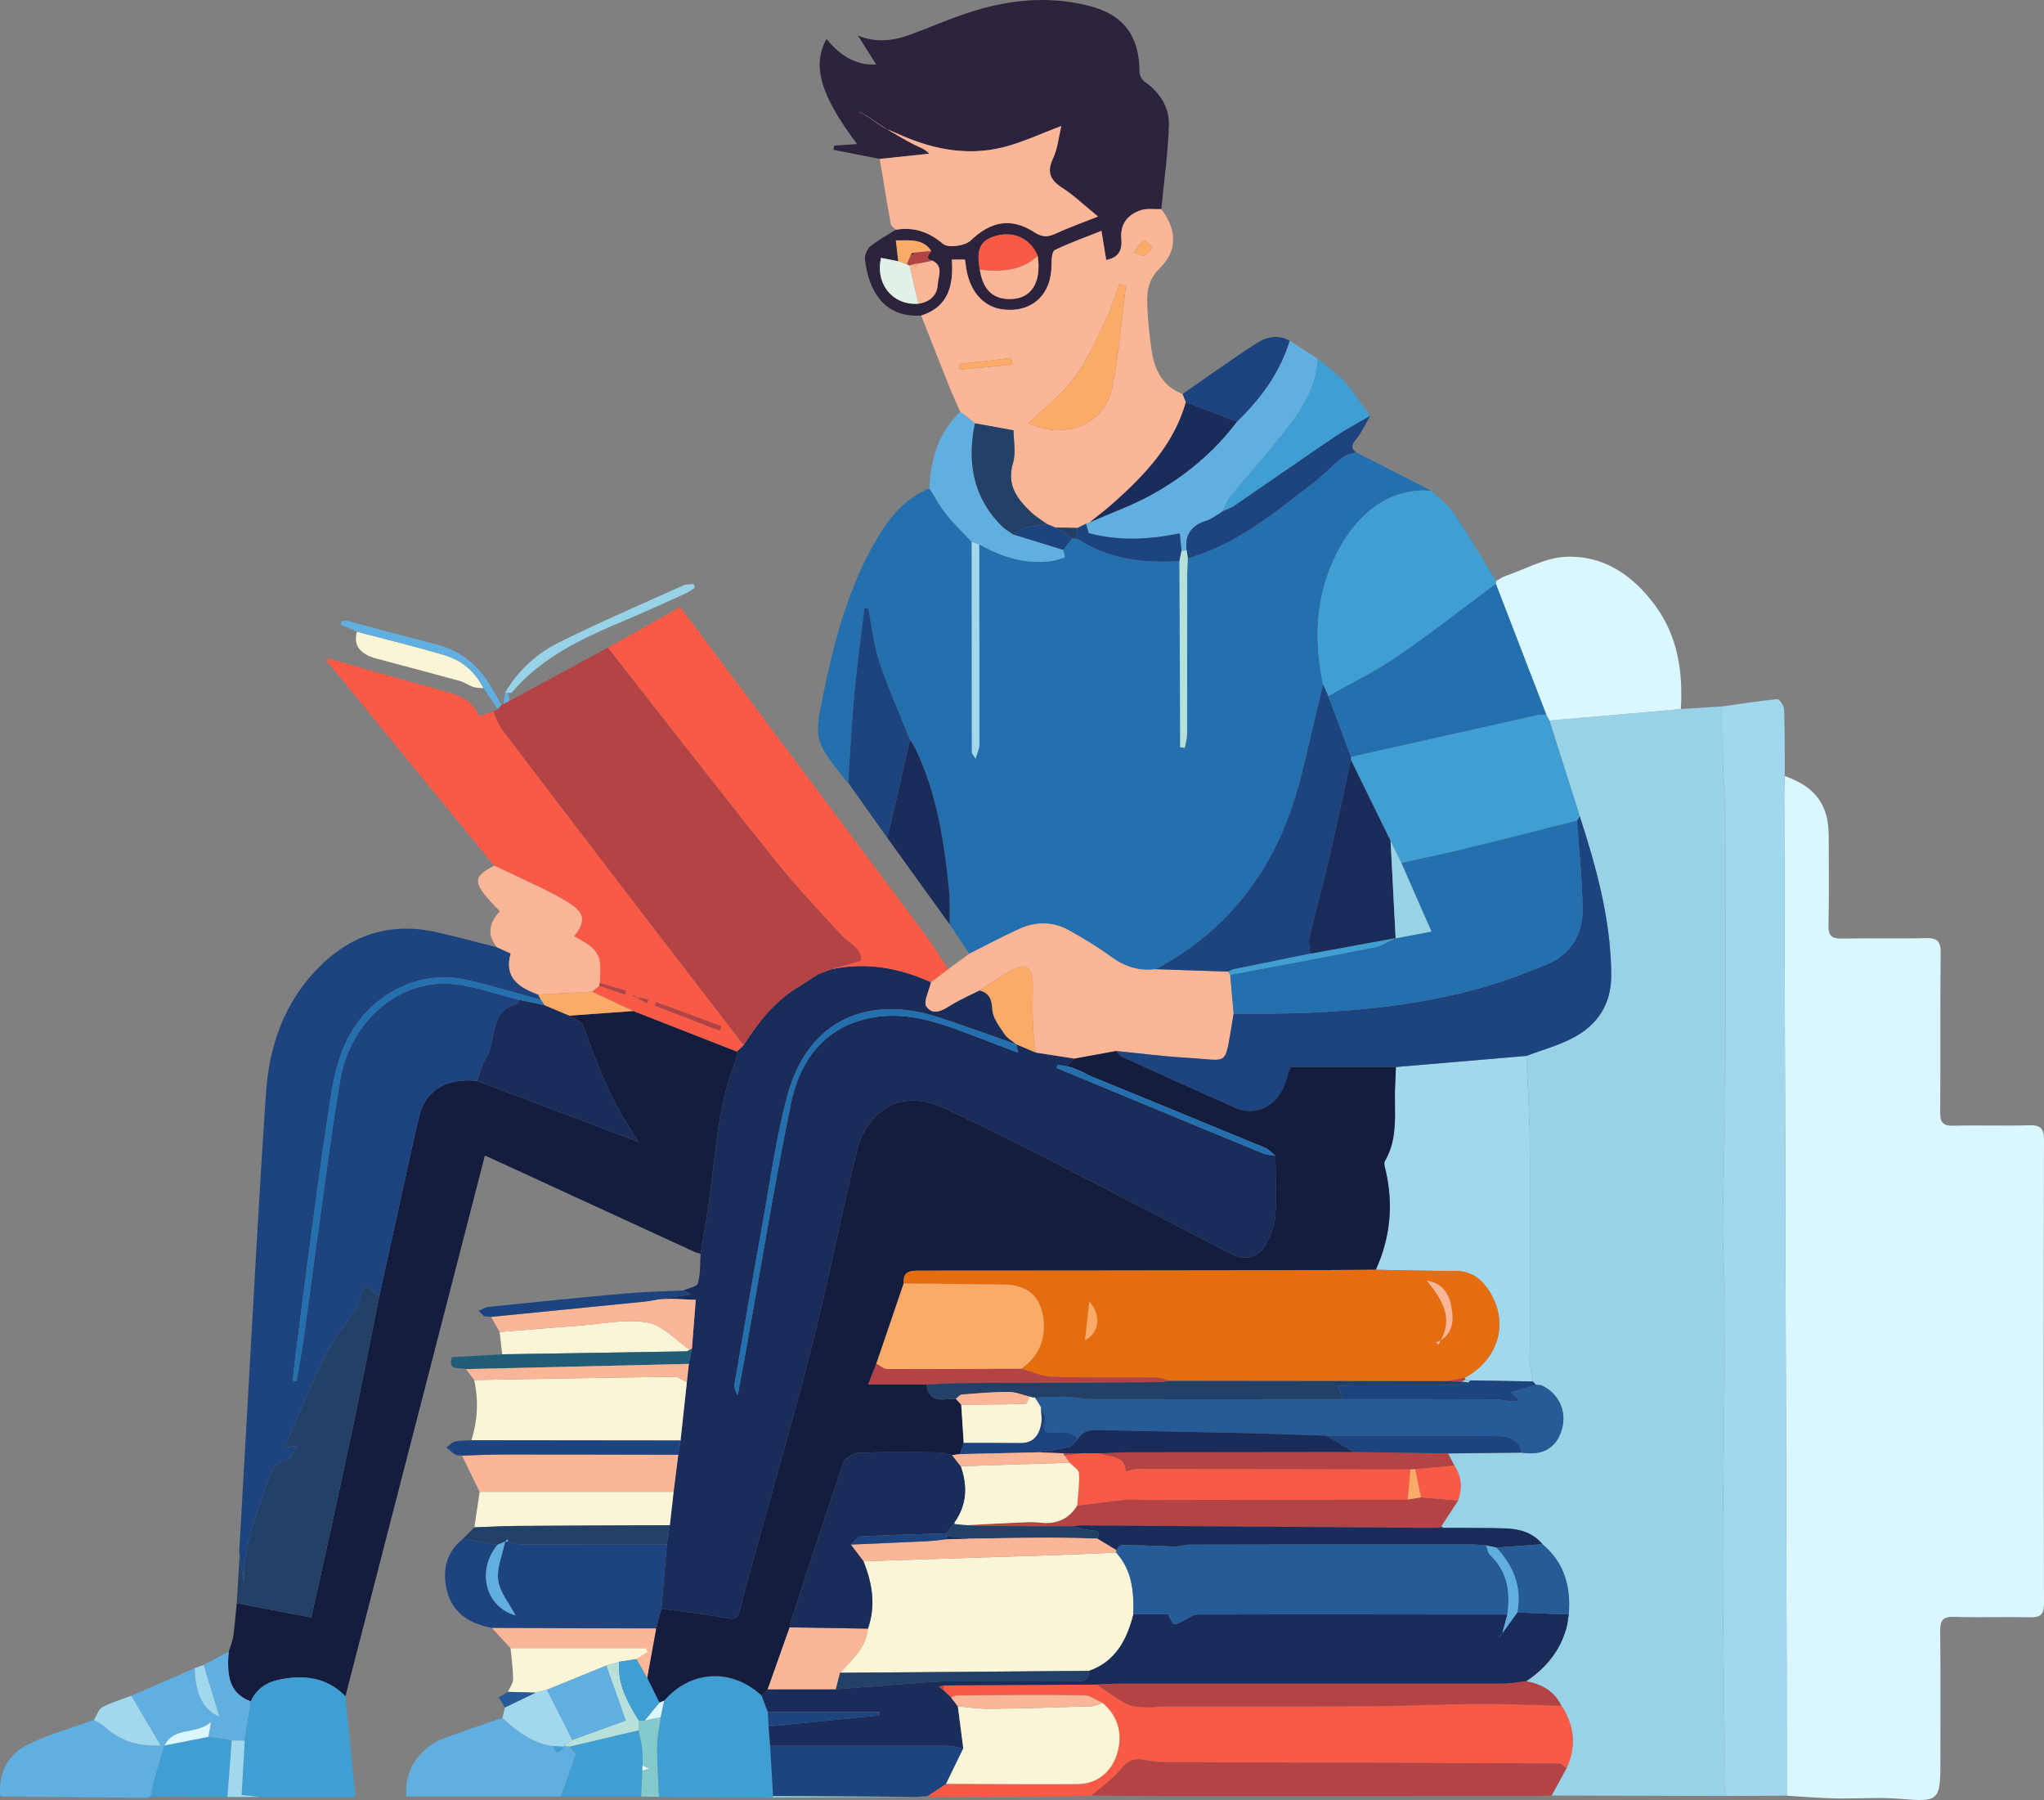<?xml version="1.0" encoding="UTF-8" standalone="no"?>
<!-- Generator: Adobe Illustrator 27.5.0, SVG Export Plug-In . SVG Version: 6.00 Build 0)  -->

<svg
   version="1.1"
   id="Layer_1"
   x="0px"
   y="0px"
   viewBox="0 0 731.939 644.404"
   xml:space="preserve"
   sodipodi:docname="man.svg"
   width="731.939"
   height="644.404"
   inkscape:version="1.2.2 (732a01da63, 2022-12-09)"
   xmlns:inkscape="http://www.inkscape.org/namespaces/inkscape"
   xmlns:sodipodi="http://sodipodi.sourceforge.net/DTD/sodipodi-0.dtd"
   xmlns="http://www.w3.org/2000/svg"
   xmlns:svg="http://www.w3.org/2000/svg"><rect x="0" y="0" width="731.939" height="644.404" fill="#808080" stroke="none"/><defs
   id="defs905">
	
	
	
	
	
	
	
	
	
	
	
	
	
	
	
	
	
	
	
	
	
	
	
	
	
	
	
	
	
	
	
	
	
	
	
	
	
	
	
	
	
	
	
	
	
	
	
	
	
	
	
	
	
	
	
	
	
	
	
	
	
	
	
	
	
	
	
	
	
	
	
	
	
	
	
	
	
	
	
	
	
	
	
	
	
	
	
	
	
	
	
	
	
	
	
	
	
	
	
	
	
	
	
	
	
	
	
	
	
	
	
	
	
	
	
	
	
	
	
	
	
	
	
	
	
	
	
	
	
	
	
	
	
	
	
	
	
	
	
	
	
	
	
	
	
	
	
	
	
	
	
	
	
	
	
	
	
	
	
	
	
	
	
	
	
	
	
	
	
	
	
	
	
	
	
	
	
	
	
	
	
	
	
	
	
	
	
	
	
	
	
	
	
	
	
	
	
	
	
	
	
	
	
	
	
	
	
	
	
	
	
	
	
	
	
	
	
	
	
	
	
	
	
	
	
	
	
	
	
	
	
	
	
	
	
	
	
	
	
	
	
	
	
	
	
	
	
	
	
	
	
	
	
	
	
	
	
	
	
	
	
	
	
	
	
	
	
	
	
	
	
	
	
	
	
	
	
	
	
	
	
	
	
	
	
	
	
	
	
	
	
	
	
	
	
	
	
	
	
	
	
	
	
	
	
	
	
	
	
	
	
	
	
	
	
	
	
	
	
	
	
	
	
	
	
	
	
	
	
	
	
	
	
	
	
	
	
	
	
	
	
	
	
	
	
	
	
	
	
	
	
	
	
	
	
	
	
	
	
	
	
	
	
	
	
	
	
	
	
	
	
	
	
	
	
	
	
	
	
	
	
	
	
	
	
	
	
	
	
	
	
	
	
	
	
	
	
	
	
	
	
	
	
	
	
	
	
	
	
	
	
	
	
	
	
	
	
	
	
	
	
	
	
	
	
	
	
	
	
	
	
	
	
	
	
	
	
	
	
	
	
	
	
	
	
	
	
	
	
</defs><sodipodi:namedview
   id="namedview903"
   pagecolor="#ffffff"
   bordercolor="#666666"
   borderopacity="1.0"
   inkscape:showpageshadow="2"
   inkscape:pageopacity="0.0"
   inkscape:pagecheckerboard="0"
   inkscape:deskcolor="#d1d1d1"
   showgrid="false"
   inkscape:zoom="0.605"
   inkscape:cx="-276.8595"
   inkscape:cy="307.43802"
   inkscape:window-width="2560"
   inkscape:window-height="1369"
   inkscape:window-x="-8"
   inkscape:window-y="-8"
   inkscape:window-maximized="1"
   inkscape:current-layer="Layer_1" />
<g
   id="g1808"
   transform="matrix(-1,0,0,1,1860.849,-191.068)"><path
     style="fill:#daf6fe"
     d="m 1221.016,833.925 c -5.716,0.338 -11.429,0.85 -17.15,0.972 -7.915,0.169 -15.884,-0.51 -23.745,0.167 -13.275,1.144 -14.111,0.71 -14.112,-12.541 -10e-4,-15.829 -0.113,-31.659 0.074,-47.485 0.045,-3.847 -0.917,-5.277 -5.001,-5.141 -8.988,0.299 -17.995,-0.06 -26.987,0.166 -3.769,0.094 -5.195,-0.791 -5.184,-4.944 0.139,-55.317 0.136,-110.635 -10e-4,-165.952 -0.011,-4.254 1.326,-5.372 5.396,-5.249 8.989,0.273 17.997,-0.089 26.987,0.159 3.774,0.104 4.824,-1.127 4.792,-4.833 -0.165,-18.993 0.037,-37.99 -0.165,-56.982 -0.044,-4.117 1.075,-5.479 5.289,-5.356 9.989,0.291 19.995,-0.047 29.987,0.172 3.656,0.08 4.969,-0.918 4.884,-4.746 -0.238,-10.658 -0.092,-21.325 -0.083,-31.989 0.01,-11.16 4.763,-17.625 15.738,-21.435 0.073,1.827 0.208,3.653 0.203,5.48 -0.288,105.162 -0.591,210.323 -0.882,315.485 -0.041,14.684 -0.028,29.369 -0.04,44.052 z"
     id="path6" /><path
     style="fill:#98d2e7"
     d="m 1305.245,833.869 c -20.749,0.053 -41.497,0.107 -62.246,0.16 0.333,-28.271 0.931,-56.542 0.926,-84.813 0,-29.517 -0.7,-59.034 -0.859,-88.552 -0.054,-10.115 0.906,-20.236 0.863,-30.351 -0.068,-15.781 -0.82,-31.559 -0.884,-47.34 -0.145,-35.641 -0.066,-71.283 -0.01,-106.924 0,-2.954 0.717,-5.904 0.776,-8.862 0.156,-7.741 0.133,-15.485 0.181,-23.228 4.985,0.31 9.97,0.62 14.955,0.931 1.963,0.187 3.925,0.386 5.889,0.557 13.729,1.196 27.459,2.386 41.189,3.577 -3.624,11.408 -7.248,22.815 -10.872,34.223 -5.972,18.518 -11.186,37.158 -11.275,56.877 -0.046,10.281 4.713,17.612 13.295,22.282 5.328,2.899 11.365,4.494 17.084,6.674 -0.42,10.281 -1.129,20.559 -1.203,30.843 -0.178,24.65 -0.06,49.303 -0.052,73.954 10e-4,1.663 0.253,3.344 0.088,4.986 -0.228,2.271 -0.741,4.514 -1.133,6.767 -0.388,0.403 -0.776,0.808 -1.164,1.212 l 0.135,-0.067 c -0.648,0.062 -1.295,0.124 -1.943,0.186 -6.229,2.762 -9.29,9.225 -7.456,15.739 1.89,6.712 6.881,9.615 14.447,8.402 8.785,0.097 17.569,0.194 26.354,0.291 -0.755,1.456 -1.511,2.912 -2.266,4.368 -2.584,3.94 -2.92,8.118 -1.319,12.5 2.028,3.106 4.056,6.213 6.082,9.316 -0.34,-0.012 -0.565,0.143 -0.675,0.462 -7.457,0.047 -14.919,-0.05 -22.37,0.189 -5.074,0.163 -9.834,1.492 -13.285,5.667 -7.868,6.618 -10.249,15.286 -9.399,25.16 0.255,1.569 0.372,3.176 0.787,4.702 2.263,8.308 7.397,14.487 14.451,19.206 -5.526,1.018 -10.047,3.479 -12.6,8.769 l 0.055,0.042 c -0.267,0.349 -0.533,0.698 -0.8,1.046 -4.037,6.882 -4.476,13.954 -1.116,21.225 1.792,3.276 3.58,6.55 5.369,9.824 z"
     id="path8" /><path
     style="fill:#246fae"
     d="m 1348.215,366.8 c 9.054,-4.627 18.108,-9.253 27.163,-13.88 1.632,0.625 3.541,0.901 4.841,1.94 3.485,2.784 6.536,6.119 10.068,8.835 14.028,10.788 27.677,22.247 45.204,27.243 0.082,1.823 0.233,3.646 0.234,5.47 0.015,19.127 -0.015,38.254 0.042,57.381 0,1.671 0.535,3.341 0.821,5.011 0.554,-0.066 1.109,-0.131 1.663,-0.197 0,-1.941 -0.01,-3.883 10e-4,-5.824 0.082,-20.283 0.165,-40.566 0.249,-60.849 12.922,0.772 25.376,-0.598 36.517,-7.976 0.643,-0.05 1.286,-0.1 1.929,-0.15 1.047,1.376 2.093,2.753 3.14,4.129 -0.175,0.935 -0.627,2.633 -0.481,2.687 1.667,0.607 3.404,1.133 5.164,1.356 9.208,1.165 17.517,-1.603 25.426,-6.007 -0.033,23.946 -0.086,47.893 -0.05,71.839 0,1.343 0.725,2.686 1.365,4.901 0.894,-1.524 1.333,-1.924 1.334,-2.325 0.042,-25.107 0.047,-50.213 0.056,-75.32 3.03,-3.24 6.261,-6.319 9.026,-9.771 2.318,-2.895 4.092,-6.226 6.106,-9.364 8.831,3.533 14.406,10.513 19.003,18.359 9.902,16.901 14.915,35.551 18.835,54.518 3.547,17.165 3.394,17.199 -7.371,31.064 -0.4,0.516 -0.912,0.945 -1.373,1.414 -0.714,-10.581 -1.221,-21.181 -2.201,-31.737 -0.954,-10.277 -2.393,-20.508 -3.619,-30.759 -0.461,0.055 -0.923,0.11 -1.384,0.165 -1.282,6.432 -1.933,13.075 -3.992,19.248 -3.138,9.409 -7.25,18.493 -10.948,27.715 -0.611,0.974 -1.32,1.901 -1.818,2.93 -7.781,16.091 -10.425,33.429 -12.166,50.955 -0.401,4.028 -0.16,8.121 -0.215,12.184 -2.345,3.506 -4.689,7.012 -7.031,10.514 -5.902,-2.953 -11.741,-6.045 -17.73,-8.813 -6.063,-2.802 -12.285,-2.782 -18.153,0.532 -5.031,2.841 -10.035,5.812 -14.682,9.229 -4.936,3.63 -10.144,5.398 -16.212,4.584 -27.816,-14.756 -44.146,-38.27 -51.838,-68.272 -2.865,-11.174 -5.382,-22.437 -8.057,-33.66 2.393,-11.486 2.832,-22.992 -0.148,-34.424 -4.532,-17.375 -17.718,-36.8 -38.718,-34.875 z"
     id="path10" /><path
     style="fill:#1a2c59"
     d="m 1609.98,639.928 c 0.233,3.536 0.012,7.199 0.936,10.544 0.342,1.239 3.376,1.733 5.183,2.567 -1.003,0.558 -2.007,1.116 -2.558,1.422 3.575,0.555 7.478,1.161 11.381,1.768 -1.207,-0.048 -2.413,-0.095 -3.619,-0.142 -0.502,-0.013 -1.003,-0.025 -1.505,-0.038 -2.563,0.117 -5.125,0.234 -8.09,0.369 0.477,6.094 0.92,11.763 1.364,17.431 0.364,1.831 0.728,3.661 1.092,5.492 0.243,2.178 0.485,4.357 0.728,6.535 0.753,6.963 1.506,13.926 2.259,20.889 0.273,1.701 0.547,3.401 0.82,5.102 0.555,4.436 1.111,8.872 1.667,13.308 0.448,3.97 0.897,7.94 1.345,11.909 0.357,2.308 0.714,4.616 1.07,6.924 0.652,7.661 1.305,15.322 1.957,22.983 -7.692,1.059 -15.437,1.847 -23.052,3.307 -3.203,0.614 -4.374,0.305 -5.156,-3.036 -1.806,-7.722 -4.098,-15.329 -6.198,-22.982 -6.703,-24.431 -13.814,-48.76 -19.992,-73.323 -5.725,-22.763 -10.224,-45.834 -15.814,-68.634 -1.101,-4.491 -3.927,-9.231 -7.338,-12.345 -7.192,-6.567 -15.997,-5.859 -24.228,-1.984 -14.52,6.835 -28.855,14.071 -43.148,21.375 -19.693,10.063 -39.248,20.397 -58.922,30.497 -4.964,2.549 -9.62,1.647 -12.231,-2.74 -1.893,-3.18 -3.471,-6.973 -3.745,-10.603 -0.544,-7.198 -0.091,-14.471 -0.05,-21.713 1.438,-0.239 2.985,-0.217 4.3,-0.757 18.075,-7.423 36.118,-14.924 54.169,-22.405 6.64,-2.752 13.281,-5.5 19.922,-8.25 -0.122,-0.373 -0.245,-0.746 -0.367,-1.119 -1.076,0.153 -2.151,0.305 -3.226,0.458 -0.976,-0.898 -1.951,-1.797 -2.927,-2.695 4.668,-0.723 9.336,-1.447 14.003,-2.17 2.315,-0.989 4.631,-1.978 6.946,-2.967 -0.191,0.839 -0.382,1.677 -0.701,3.078 8.379,-3.185 16.075,-6.258 23.875,-9.038 9.175,-3.27 18.681,-5.36 28.386,-3.572 17.189,3.166 25.979,15.394 29.189,31.126 6.107,29.927 10.992,60.104 16.394,90.175 0.827,4.604 1.706,9.198 2.561,13.796 1.111,-1.578 1.315,-3.019 1.08,-4.384 -3.238,-18.804 -6.446,-37.613 -9.85,-56.387 -2.841,-15.671 -4.916,-31.576 -9.131,-46.881 -7.475,-27.142 -29.488,-35.633 -54.1,-27.534 -9.292,3.058 -18.484,6.418 -27.722,9.64 1.438,-1.216 3.246,-2.19 4.235,-3.701 1.791,-2.738 4.185,-5.745 4.324,-8.733 0.174,-3.722 1.104,-5.823 4.527,-6.887 3.203,1.608 6.505,3.048 9.58,4.871 3.173,1.881 6.796,4.666 9.495,0.951 1.192,-1.641 -0.988,-5.732 -1.636,-8.711 11.374,-5.159 23.146,-7.298 35.544,-4.675 l -0.058,-0.033 c 1.68,0.633 3.36,1.265 5.041,1.897 2.488,1.603 4.954,3.244 7.47,4.802 8.248,5.108 13.991,12.534 19.101,20.553 0.812,0.755 1.624,1.51 2.435,2.265 0.089,0.989 -0.056,2.073 0.302,2.951 6.729,16.487 7.293,34.132 9.762,51.422 0.862,6.029 1.942,12.023 2.921,18.032 z"
     id="path12" /><path
     style="fill:#141d3d"
     d="m 1609.98,639.928 c -0.979,-6.008 -2.059,-12.003 -2.919,-18.028 -2.469,-17.29 -3.034,-34.935 -9.762,-51.422 -0.358,-0.879 -0.213,-1.963 -0.302,-2.951 12.357,-4.84 24.714,-9.681 37.07,-14.521 7.623,0.554 15.247,1.108 22.87,1.662 -1.716,1.206 -4.441,2.067 -4.991,3.672 -4.944,14.432 -10.672,28.458 -19.816,41.536 19.756,-7.462 38.811,-14.659 57.865,-21.856 12.986,-1.301 18.859,5.059 20.741,12.642 1.553,6.255 2.883,12.567 4.273,18.862 3.348,15.157 6.673,30.32 10.008,45.48 3.127,15.549 6.165,31.116 9.405,46.642 3.106,14.883 6.406,29.725 9.651,44.579 1.719,7.868 3.501,15.722 5.323,23.891 9.249,-1.772 17.964,-3.442 26.678,-5.111 0.401,3.95 0.688,7.916 1.252,11.843 0.268,1.864 1.064,3.653 1.619,5.474 0.961,10.405 -1.2,15.276 -7.931,17.877 -1.892,-4.474 -5.666,-6.882 -10.048,-7.793 -8.768,-1.822 -17.11,-0.984 -23.809,5.941 -9.715,-37.641 -19.432,-75.282 -29.144,-112.925 -6.882,-26.676 -13.756,-53.353 -20.802,-80.681 -2.457,1.12 -4.801,2.178 -7.138,3.253 -22.589,10.396 -45.175,20.797 -67.769,31.18 -0.733,0.338 -1.547,0.506 -2.324,0.754 z"
     id="path14" /><path
     style="fill:#1d447f"
     d="m 1725.018,655.004 c -3.334,-15.16 -6.66,-30.323 -10.008,-45.48 -1.39,-6.295 -2.719,-12.607 -4.273,-18.862 -1.883,-7.583 -7.755,-13.943 -20.741,-12.642 -1.01,-2.711 -1.578,-5.708 -3.116,-8.076 -4.122,-6.349 -0.805,-17.073 -11.446,-19.597 -0.237,-0.056 -0.29,-0.886 -0.43,-1.355 8.167,-1.977 16.251,-5.096 24.518,-5.701 18.841,-1.38 35.854,13.702 39.411,33.99 1.974,11.257 3.543,22.588 5.125,33.909 2.752,19.693 5.34,39.409 8.07,59.104 0.706,5.088 1.685,10.139 2.539,15.207 0.447,-0.061 0.893,-0.121 1.339,-0.182 -0.322,-2.988 -0.592,-5.982 -0.976,-8.962 -1.818,-14.132 -3.627,-28.265 -5.517,-42.388 -1.779,-13.298 -3.5,-26.607 -5.533,-39.867 -1.828,-11.917 -2.861,-23.987 -9.639,-34.688 -8.446,-13.332 -24.567,-21.063 -39.772,-17.707 -9.221,2.035 -18.276,4.824 -27.406,7.275 0.327,-0.618 0.654,-1.237 0.981,-1.855 6.907,-2.559 12.347,-6.14 9.825,-14.724 1.989,-0.895 3.463,-1.558 4.936,-2.221 7.049,-1.772 14.074,-3.648 21.152,-5.296 17.161,-3.995 31.628,0.878 43.646,13.54 11.68,12.305 16.776,27.53 17.893,43.916 2.637,38.673 4.625,77.39 6.864,116.09 0.917,15.856 1.804,31.713 2.691,47.57 0.037,0.657 -0.073,1.322 -0.115,1.984 -0.523,3.324 -1.047,6.648 -1.57,9.973 0.553,-12.832 -4.355,-24.411 -8.432,-36.164 -1.221,-3.521 -2.092,-7.384 -7.008,-8.133 -1.232,-0.188 -2.118,-2.646 -3.872,-5.021 2.564,0.361 3.586,0.504 4.804,0.676 -3.51,-8.144 -6.684,-15.894 -10.181,-23.495 -2.688,-5.843 -5.316,-11.808 -8.837,-17.146 -3.036,-4.601 -7.443,-8.218 -8.361,-14.17 -0.361,-2.339 -2.048,-3.479 -4.253,-1.144 -0.633,0.674 -1.53,1.102 -2.308,1.642 z"
     id="path18" /><path
     style="fill:#a1d8ee"
     d="m 1243.995,443.958 c -0.048,7.743 -0.025,15.487 -0.181,23.228 -0.06,2.958 -0.772,5.908 -0.776,8.862 -0.057,35.641 -0.136,71.283 0.01,106.924 0.064,15.781 0.817,31.559 0.884,47.34 0.043,10.116 -0.917,20.236 -0.863,30.351 0.158,29.518 0.854,59.035 0.859,88.552 0,28.271 -0.593,56.542 -0.926,84.813 -7.328,-0.034 -14.655,-0.068 -21.983,-0.102 0.012,-14.685 -10e-4,-29.369 0.04,-44.053 0.291,-105.162 0.594,-210.323 0.882,-315.485 0,-1.826 -0.13,-3.653 -0.203,-5.48 0.041,-7.974 -0.028,-15.951 0.24,-23.917 0.044,-1.297 1.689,-3.7 2.409,-3.632 6.558,0.619 13.078,1.673 19.609,2.599 z"
     id="path20" /><path
     style="fill:#2d233c"
     d="m 1553.755,203.59 c -2.226,3.535 -4.452,7.07 -6.649,10.559 7.113,0.436 12.981,-3.167 17.755,-9.122 5.312,9.454 2.199,20.206 -10.922,37.626 2.919,0.194 5.563,0.37 8.207,0.546 0.082,0.498 0.164,0.996 0.246,1.494 -5.526,1.092 -11.052,2.183 -16.576,3.274 -5.913,-0.624 -11.828,-1.249 -17.742,-1.873 1.793,-1.904 3.831,-2.406 5.641,-3.348 3.477,-1.81 6.823,-3.869 10.224,-5.825 0.997,-0.67 1.994,-1.34 2.992,-2.01 0.984,-0.678 1.967,-1.356 2.953,-2.033 1.087,-0.592 2.173,-1.185 3.254,-1.78 0,-0.001 -0.038,-0.174 -0.038,-0.174 0,0 0,0.259 0,0.259 -1.052,0.59 -2.104,1.181 -3.155,1.771 -0.985,0.682 -1.969,1.365 -2.954,2.047 -0.998,0.668 -1.995,1.336 -2.993,2.004 -1.361,0.569 -2.74,1.097 -4.08,1.712 -12.18,5.594 -24.878,8.371 -38.089,5.125 -6.965,-1.711 -13.573,-4.879 -21.024,-7.643 0.954,3.952 1.292,8.041 2.934,11.513 2.362,4.992 1.053,7.812 -3.332,10.645 -4.259,2.752 -7.977,6.342 -12.734,10.216 5.85,2.333 10.808,4.105 15.577,6.291 2.734,1.253 4.695,0.951 7.234,-0.682 8.427,-5.42 15.616,-3.84 22.817,3.018 2.008,1.913 7.999,2.708 9.798,1.199 5.193,-4.357 10.469,-6.164 16.966,-5.089 3.056,1.939 6.286,3.663 9.085,5.92 1.176,0.949 2.143,3.106 1.978,4.576 -0.365,3.24 -1.11,6.568 -2.414,9.547 -3.337,7.622 -9.366,11.22 -17.748,10.688 -9.803,-3.129 -11.618,-10.893 -10.978,-20.044 -1.881,0 -3.257,0 -4.689,0 -0.313,1.952 -0.462,3.607 -0.853,5.204 -1.762,7.187 -6.406,11.811 -12.564,12.618 -10.466,1.371 -17.619,-5.182 -17.577,-15.928 0.01,-1.823 -0.138,-4.784 -1.16,-5.285 -5.329,-2.609 -10.964,-4.592 -16.722,-6.884 -0.613,3.764 -1.151,7.066 -1.696,10.408 -4.871,-0.93 -5.749,-3.948 -5.424,-7.575 0.48,-5.365 -2.314,-8.632 -6.945,-10.222 -2.235,-0.767 -4.897,-0.294 -7.365,-0.383 -0.964,-10.03 -2.415,-20.045 -2.716,-30.094 -0.191,-6.392 3.238,-11.694 8.651,-15.52 0.964,-0.681 1.863,-2.233 1.863,-3.383 -10e-4,-12.828 5.574,-20.584 17.977,-23.768 14.95,-3.839 29.712,-2.171 44.154,2.7 6.745,2.275 13.293,5.128 19.978,7.588 6.243,2.297 12.567,2.993 18.903,0.236 z m -26.398,77.308 c 0.681,1.241 2.622,2.617 -0.369,3.468 -4.125,1.983 -2.102,5.647 -1.956,8.476 0.205,3.988 2.894,6.343 6.924,6.955 9.093,0.722 15.559,-6.999 13.403,-16.412 -2.047,0.4 -4.109,0.802 -6.172,1.205 0.271,-2.355 0.541,-4.711 0.856,-7.448 -5.175,-0.004 -9.669,-0.679 -12.686,3.756 z m -38.113,1.837 c -0.099,1.154 -0.274,2.308 -0.287,3.463 -0.08,7.118 3.309,11.479 9.194,11.89 6.767,0.473 10.717,-3.02 11.817,-10.451 1.376,-7.392 -0.157,-10.584 -5.836,-12.155 -6.448,-1.784 -12.435,1.133 -14.888,7.253 z"
     id="path22" /><path
     style="fill:#b44345"
     d="m 1594.561,565.262 c -5.109,-8.019 -10.852,-15.445 -19.101,-20.553 -2.516,-1.558 -4.981,-3.199 -7.47,-4.802 -1.68,-0.632 -3.36,-1.265 -5.041,-1.897 0,0 0.058,0.033 0.058,0.033 -3.413,-0.967 -6.825,-1.934 -10.543,-2.988 -0.349,-4.679 4.195,-6.131 6.882,-9.043 7.839,-8.493 15.779,-16.934 23.031,-25.919 15.797,-19.574 31.198,-39.469 46.749,-59.242 4.691,-5.964 9.343,-11.959 14.013,-17.939 11.767,6.365 23.534,12.729 35.293,19.089 0.722,0.358 1.452,0.721 2.182,1.083 0.222,0.111 0.437,0.234 0.647,0.354 0.466,0.491 0.93,0.996 1.395,1.5 0.541,0.287 1.082,0.574 1.621,0.861 -1.074,2.197 -1.82,4.641 -3.268,6.554 -14.61,19.299 -29.312,38.53 -44.035,57.743 -14.108,18.411 -28.273,36.779 -42.413,55.166 z"
     id="path24" /><path
     style="fill:#fbb597"
     d="m 1444.995,265.953 c 2.469,0.089 5.13,-0.385 7.365,0.383 4.631,1.59 7.426,4.857 6.945,10.222 -0.325,3.627 0.554,6.645 5.424,7.575 0.545,-3.342 1.082,-6.643 1.696,-10.408 5.758,2.292 11.393,4.276 16.722,6.884 1.022,0.5 1.167,3.461 1.16,5.285 -0.042,10.746 7.111,17.299 17.577,15.928 6.158,-0.806 10.802,-5.431 12.564,-12.618 0.391,-1.596 0.541,-3.251 0.853,-5.204 1.432,0 2.808,0 4.689,0 -0.64,9.151 1.175,16.915 10.978,20.044 -3.351,8.504 -6.669,17.021 -10.067,25.506 -1.207,3.013 -2.61,5.947 -3.923,8.918 -1.748,1.385 -3.495,2.77 -5.24,4.155 -4.444,0.804 -8.89,1.609 -13.823,2.501 0,3.527 -0.933,7.934 0.193,11.73 2.377,8.015 -1.614,13.024 -6.734,17.813 -1.672,1.564 -3.713,2.734 -5.585,4.085 l 0.088,-0.045 c -0.992,0.409 -1.985,0.818 -2.977,1.226 l 0.076,-0.042 c -2.642,0.066 -5.284,0.131 -7.926,0.197 -1.034,-0.509 -2.069,-1.019 -3.103,-1.528 -0.459,-0.183 -0.919,-0.367 -1.378,-0.55 -2.684,-2.165 -5.461,-4.225 -8.037,-6.512 -11.477,-10.191 -21.987,-21.104 -26.355,-36.445 0.398,-0.98 0.797,-1.961 1.196,-2.941 7.673,-2.922 10.284,-9.301 11.258,-16.7 0.582,-4.419 1.094,-8.862 1.315,-13.311 0.274,-5.485 0.388,-10.353 -4.496,-15.108 -6.513,-6.343 -5.851,-14.075 -0.455,-21.04 z m 47.564,76.662 c -5.451,-5.326 -11.856,-10.241 -16.482,-16.477 -4.781,-6.444 -8.002,-14.087 -11.569,-21.37 -1.862,-3.801 -3,-7.956 -4.465,-11.952 -0.797,0.186 -1.595,0.372 -2.392,0.558 1.563,12.092 2.453,24.321 4.864,36.242 2.846,14.076 17.439,18.837 30.044,12.999 z m 24.642,-19.216 c 0.058,-0.674 0.116,-1.348 0.174,-2.021 -6.245,-0.714 -12.491,-1.427 -18.737,-2.141 -0.075,0.79 -0.15,1.579 -0.225,2.369 6.263,0.597 12.526,1.195 18.788,1.793 z m -62.429,-41.87 c -0.439,-0.77 -0.878,-1.54 -1.317,-2.311 -0.823,-0.728 -1.908,-2.209 -2.414,-2.032 -1.124,0.393 -1.957,1.617 -2.908,2.502 0.955,0.985 1.761,2.465 2.908,2.808 1.053,0.316 2.473,-0.596 3.731,-0.967 z"
     id="path30" /><path
     style="fill:#f95a45"
     d="m 1594.561,565.262 c 14.14,-18.387 28.305,-36.755 42.414,-55.166 14.723,-19.213 29.425,-38.444 44.035,-57.743 1.448,-1.913 2.195,-4.358 3.268,-6.554 1.546,0.526 3.091,1.05 4.987,1.695 2.599,-6.415 8.382,-7.89 14.238,-9.483 12.523,-3.408 24.987,-7.033 37.479,-10.556 0.745,-0.21 1.524,-0.296 3.611,-0.69 -9.377,11.495 -17.965,22.048 -26.582,32.578 -11.371,13.897 -22.765,27.776 -34.149,41.663 -2.248,1.029 -4.52,2.008 -6.738,3.097 -6.224,3.054 -12.63,5.806 -18.581,9.325 -7.266,4.295 -7.719,7.021 -3.306,12.82 -2.11,1.29 -4.432,2.337 -6.254,3.948 -1.331,1.178 -2.54,3.004 -2.844,4.713 -0.467,2.619 -0.109,5.385 -0.102,8.089 -3.146,0.919 -6.291,1.839 -9.437,2.758 0.17,0.448 0.34,0.896 0.51,1.344 3.032,-1.053 6.065,-2.106 9.097,-3.159 0.898,0.719 1.795,1.438 2.693,2.156 -4.945,2.302 -9.89,4.605 -14.836,6.908 -12.357,4.84 -24.714,9.681 -37.071,14.521 -0.808,-0.755 -1.62,-1.509 -2.432,-2.264 z m 38.422,-17.285 c -1.445,0.305 -2.891,0.609 -4.336,0.914 0.176,0.446 0.353,0.891 0.529,1.337 1.282,-0.735 2.564,-1.47 3.845,-2.206 0.458,-0.142 0.916,-0.284 1.373,-0.426 -0.098,-0.13 -0.269,-0.38 -0.283,-0.372 -0.385,0.234 -0.755,0.496 -1.128,0.753 z m -30.426,10.475 c 0.181,0.535 0.361,1.071 0.542,1.606 7.783,-2.988 15.566,-5.976 23.349,-8.964 -0.171,-0.444 -0.342,-0.888 -0.513,-1.332 -7.793,2.897 -15.586,5.793 -23.378,8.69 z"
     id="path34" /><path
     style="fill:#f95a45"
     d="m 1643.141,422.91 c -4.67,5.981 -9.323,11.975 -14.013,17.939 -15.551,19.773 -30.952,39.667 -46.749,59.242 -7.252,8.985 -15.192,17.426 -23.031,25.919 -2.688,2.912 -7.232,4.364 -6.882,9.043 3.718,1.054 7.13,2.021 10.543,2.988 -12.398,-2.623 -24.169,-0.484 -35.54,4.679 -2.064,-1.563 -4.131,-3.129 -6.199,-4.694 3.039,-4.526 5.889,-9.193 9.146,-13.556 28.352,-37.984 56.778,-75.915 85.183,-113.859 0.392,-0.524 0.808,-1.031 1.734,-2.211 8.585,4.827 17.196,9.669 25.808,14.51 z"
     id="path36" /><path
     style="fill:#f95a45"
     d="m 1299.88,824.047 c -3.36,-7.271 -2.921,-14.343 1.115,-21.223 0.266,-0.348 0.533,-0.698 0.8,-1.048 0,0 -0.055,-0.042 -0.054,-0.04 9.566,-0.241 19.132,-0.721 28.695,-0.669 13.286,0.073 26.568,0.727 39.854,0.806 24.637,0.147 49.276,0.049 73.914,0.084 1.816,0.003 3.644,0.445 5.446,0.336 2.539,-0.153 5.362,-0.021 7.519,-1.101 3.838,-1.92 7.267,-4.657 10.867,-7.053 18.265,0.099 36.529,0.198 54.794,0.298 0.082,0.561 0.164,1.123 0.246,1.684 -0.93,0.878 -1.86,1.756 -2.792,2.636 -0.762,-0.26 -1.522,-0.746 -2.284,-0.751 -15.117,-0.086 -30.236,-0.236 -45.349,-0.029 -2.236,0.031 -4.449,1.797 -6.672,2.761 -5.66,4.857 -7.418,11.556 -4.936,18.809 2.091,6.111 7.21,10.178 13.809,10.225 15.743,0.112 31.488,-0.042 47.232,-0.088 2.214,1.463 4.428,2.925 6.643,4.388 -0.25,0.134 -0.511,0.238 -0.781,0.311 -0.798,10e-4 -1.6,0.002 -2.401,0.003 -16.529,-0.082 -33.057,-0.157 -49.586,-0.257 -1.978,-0.012 -3.956,-0.157 -5.935,-0.241 -3.537,-3.092 -7.556,-5.796 -10.452,-9.402 -2.188,-2.724 -4.274,-3.923 -7.522,-3.518 -2.459,0.307 -4.913,0.926 -7.371,0.936 -47.37,0.178 -94.74,0.277 -142.109,0.481 -0.899,0.006 -1.793,1.085 -2.69,1.662 z"
     id="path40" /><path
     style="fill:#fbb597"
     d="m 1521.269,538.026 c 2.068,1.566 4.135,3.132 6.199,4.694 0.645,2.976 2.825,7.067 1.633,8.708 -2.699,3.715 -6.322,0.93 -9.495,-0.951 -3.075,-1.823 -6.377,-3.263 -9.58,-4.871 -3.936,-2.493 -7.745,-5.226 -11.843,-7.416 -4.65,-2.485 -7.101,-0.767 -7.154,4.658 -0.046,4.714 0.141,9.433 -0.026,14.141 -0.129,3.635 -0.646,7.257 -0.991,10.885 -4.668,0.724 -9.336,1.447 -14.003,2.17 -4.946,-0.904 -9.891,-1.809 -14.837,-2.713 -8.557,0.837 -17.098,1.965 -25.675,2.447 -14.653,0.824 -13.119,3.366 -15.7,-11.504 -0.249,-1.436 -0.471,-2.876 -0.705,-4.314 0.405,-4.636 0.81,-9.272 1.215,-13.909 0.261,-0.383 0.522,-0.765 0.782,-1.148 8.628,-0.29 17.257,-0.58 25.885,-0.87 6.069,0.814 11.277,-0.955 16.213,-4.584 4.646,-3.417 9.651,-6.388 14.682,-9.229 5.868,-3.314 12.09,-3.334 18.153,-0.532 5.989,2.768 11.828,5.859 17.73,8.813 2.504,1.844 5.011,3.684 7.517,5.525 z"
     id="path48" /><path
     style="fill:#3f9ed2"
     d="m 1348.215,366.8 c 21,-1.926 34.186,17.5 38.716,34.877 2.98,11.432 2.541,22.939 0.148,34.423 -0.634,1.398 -1.267,2.798 -1.9,4.197 -8.199,-4.651 -16.764,-8.769 -24.514,-14.075 -12.11,-8.291 -23.67,-17.386 -35.463,-26.141 -0.034,-0.339 -0.067,-0.679 -0.101,-1.018 5.022,-8.122 9.841,-16.381 15.168,-24.298 2.055,-3.054 5.263,-5.333 7.946,-7.965 z"
     id="path50" /><path
     style="fill:#daf6fe"
     d="m 1325.101,399.063 c 0.034,0.339 0.067,0.679 0.101,1.018 -6.02,15.613 -12.04,31.227 -18.06,46.84 -0.371,0.701 -0.743,1.402 -1.114,2.103 -13.73,-1.192 -27.459,-2.382 -41.189,-3.577 -1.964,-0.171 -3.926,-0.37 -5.889,-0.557 -0.786,-13.242 1.052,-25.884 9.089,-36.903 7.948,-10.895 18.538,-18.228 32.214,-17.577 7.237,0.344 14.307,4.389 21.428,6.836 1.206,0.414 2.283,1.202 3.42,1.817 z"
     id="path52" /><path
     style="fill:#234067"
     d="m 1725.018,655.004 c 0.778,-0.541 1.675,-0.968 2.311,-1.642 2.205,-2.335 3.892,-1.196 4.253,1.144 0.918,5.951 5.326,9.569 8.361,14.17 3.522,5.338 6.149,11.303 8.837,17.146 3.496,7.601 6.67,15.351 10.181,23.495 -1.218,-0.171 -2.24,-0.315 -4.804,-0.676 1.755,2.375 2.64,4.833 3.872,5.021 4.916,0.75 5.786,4.612 7.008,8.133 4.076,11.753 8.985,23.332 8.432,36.164 0.523,-3.324 1.047,-6.648 1.57,-9.973 0.345,5.672 0.69,11.345 1.036,17.018 -8.714,1.67 -17.429,3.34 -26.678,5.112 -1.822,-8.169 -3.604,-16.023 -5.323,-23.891 -3.245,-14.854 -6.545,-29.696 -9.651,-44.579 -3.24,-15.525 -6.278,-31.093 -9.405,-46.642 z"
     id="path60" /><path
     style="fill:#1d447f"
     d="m 1624.011,766.991 c -0.652,-7.661 -1.305,-15.322 -1.958,-22.982 17.266,-0.004 34.533,0.021 51.799,-0.056 1.721,-0.008 3.438,-0.637 5.157,-0.977 0.343,0.013 0.686,0.025 1.029,0.037 l -0.053,-0.049 c 0.933,4.64 3.075,9.449 2.458,13.873 -0.609,4.371 -4.007,8.354 -6.2,12.543 10.793,-3.079 14.058,-15.916 6.484,-25.261 4.114,-0.717 8.227,-1.434 12.34,-2.151 6.072,4.803 7.425,11.332 5.79,18.341 -1.547,6.63 -6.187,10.834 -12.79,12.721 -1.117,0.319 -2.249,0.585 -3.371,0.875 -19.617,0.056 -39.237,0.112 -58.857,0.166 -0.609,-2.36 -1.219,-4.72 -1.828,-7.08 z"
     id="path62" /><path
     style="fill:#fbb597"
     d="m 1540.069,273.313 c -6.497,-1.074 -11.773,0.732 -16.966,5.089 -1.799,1.51 -7.79,0.714 -9.798,-1.199 -7.201,-6.858 -14.389,-8.438 -22.817,-3.018 -2.539,1.633 -4.5,1.935 -7.234,0.682 -4.769,-2.186 -9.727,-3.958 -15.577,-6.291 4.757,-3.875 8.475,-7.465 12.734,-10.216 4.386,-2.833 5.694,-5.653 3.332,-10.645 -1.642,-3.472 -1.98,-7.561 -2.934,-11.513 7.451,2.763 14.059,5.931 21.024,7.643 13.212,3.246 25.909,0.469 38.089,-5.125 1.339,-0.615 2.719,-1.144 4.08,-1.712 0,0 -0.064,-0.086 -0.064,-0.086 -3.401,1.956 -6.747,4.015 -10.224,5.825 -1.809,0.942 -3.848,1.443 -5.641,3.348 5.915,0.624 11.829,1.248 17.742,1.873 -1.293,7.765 -2.542,15.538 -3.939,23.284 -0.138,0.771 -1.183,1.378 -1.807,2.061 z"
     id="path64" /><path
     style="fill:#61aee0"
     d="m 1771.015,800.199 c 6.731,-2.6 8.892,-7.472 7.931,-17.877 2.995,1.593 5.988,3.185 8.981,4.777 -1.87,6.136 -3.74,12.272 -5.662,18.579 5.882,-2.501 8.687,-8.138 8.876,-17.412 7.565,3.297 15.129,6.593 22.695,9.889 -3.443,5.825 -6.887,11.65 -10.529,17.811 7.673,0.357 14.269,-1.417 19.85,-6.542 1.167,-1.072 2.675,-1.772 4.026,-2.643 7.948,2.894 16.21,5.149 23.751,8.868 7.047,3.475 10.42,10.048 9.854,18.207 -0.334,0.039 -0.637,0.157 -0.909,0.356 -17.184,0.168 -34.368,0.34 -51.553,0.482 -0.457,0.004 -0.916,-0.312 -1.374,-0.478 -0.471,-2.048 -0.866,-4.116 -1.429,-6.138 -1.128,-4.047 -2.347,-8.068 -3.529,-12.099 -3.53,-6.914 -11.112,-3.686 -16.703,-8.422 0.533,3.057 0.729,4.179 0.924,5.302 -2.78,0.428 -5.56,0.856 -8.34,1.285 -1.553,0.021 -3.107,0.042 -4.66,0.063 -0.734,-4.67 -1.467,-9.339 -2.2,-14.008 z"
     id="path68" /><path
     style="fill:#b44345"
     d="m 1299.88,824.047 c 0.897,-0.577 1.792,-1.656 2.692,-1.66 47.37,-0.204 94.74,-0.303 142.109,-0.481 2.458,-0.009 4.911,-0.629 7.371,-0.936 3.248,-0.405 5.334,0.794 7.522,3.518 2.896,3.606 6.915,6.31 10.452,9.402 -8.485,0.062 -16.97,0.176 -25.456,0.178 -44.113,0.01 -88.225,-0.005 -132.338,-0.024 -2.329,-10e-4 -4.657,-0.115 -6.986,-0.176 -1.79,-3.273 -3.578,-6.547 -5.366,-9.821 z"
     id="path70" /><path
     style="fill:#fbf5d8"
     d="m 1617.152,706.765 c -0.753,-6.963 -1.506,-13.926 -2.259,-20.886 1.474,-0.665 2.955,-1.931 4.421,-1.913 23.915,0.289 47.829,0.741 71.742,1.155 -1.627,7.274 -1.24,14.459 0.962,21.562 -24.955,0.028 -49.911,0.055 -74.866,0.082 z"
     id="path76" /><path
     style="fill:#3f9ed2"
     d="m 1624.876,834.369 c -13.578,0.091 -27.157,0.181 -40.735,0.272 -0.033,-0.212 -0.072,-0.423 -0.115,-0.633 0.348,-5.993 0.697,-11.986 1.045,-17.979 0.178,-2.302 0.356,-4.604 0.534,-6.906 0.1,-1.721 0.2,-3.443 0.3,-5.165 0.743,-1.968 1.486,-3.936 2.229,-5.904 10.701,-9.902 25.462,-9.111 34.906,1.871 0.416,1.964 0.832,3.929 1.249,5.894 0.454,3.51 1.264,7.018 1.282,10.53 0.029,6.007 -0.437,12.014 -0.695,18.02 z"
     id="path78" /><path
     style="fill:#61aee0"
     d="m 1470.57,378.009 c 0.459,0.183 0.919,0.367 1.379,0.552 -0.321,1.144 -0.642,2.286 -0.963,3.427 -0.321,-0.033 -0.625,0.024 -0.913,0.169 -10.494,2.648 -21.014,2.064 -31.693,-0.156 -0.237,2.359 -0.434,4.317 -0.631,6.276 -0.61,-0.061 -1.219,-0.123 -1.829,-0.184 0.763,-5.636 -1.745,-8.993 -7.099,-10.639 -1.707,-0.525 -3.206,-1.728 -4.799,-2.621 -0.359,-0.267 -0.717,-0.534 -1.076,-0.801 l 0.01,0.028 c -0.867,-1.736 -1.449,-3.708 -2.649,-5.171 -6.918,-8.436 -14.266,-16.535 -20.909,-25.177 -5.445,-7.084 -9.943,-14.839 -10.468,-24.177 3.368,-2.162 6.736,-4.325 10.105,-6.488 3.523,11.473 10.367,20.782 18.895,28.993 8.244,10.946 18.63,19.521 30.494,26.11 7.038,3.909 14.744,6.613 22.15,9.859 z"
     id="path82" /><path
     style="fill:#3f9ed2"
     d="m 1771.015,800.199 c 0.733,4.669 1.466,9.338 2.198,14.006 0.367,6.505 0.735,13.01 1.099,19.447 -2.802,0.33 -4.599,0.542 -6.397,0.754 -11.087,0 -22.174,0 -34.374,0 1.22,-12.177 2.417,-24.122 3.615,-36.064 6.7,-6.921 15.042,-7.759 23.81,-5.937 4.383,0.912 8.157,3.32 10.049,7.794 z"
     id="path84" /><path
     style="fill:#fbb597"
     d="m 1646.039,542.998 c -0.01,-2.704 -0.365,-5.47 0.102,-8.089 0.305,-1.708 1.513,-3.535 2.844,-4.713 1.821,-1.612 4.143,-2.658 6.254,-3.948 -4.413,-5.799 -3.96,-8.525 3.306,-12.82 5.951,-3.519 12.358,-6.27 18.581,-9.325 2.218,-1.089 4.49,-2.068 6.738,-3.097 8.144,4.066 7.92,6.287 -1.993,16.275 3.568,3.894 4.896,8.27 1.039,12.901 -1.475,0.663 -2.948,1.326 -4.937,2.221 2.522,8.585 -2.918,12.166 -9.824,14.724 -6.415,-0.343 -12.83,-0.686 -19.245,-1.029 -0.897,-0.719 -1.795,-1.438 -2.693,-2.156 0.015,-0.328 -0.042,-0.643 -0.172,-0.944 z"
     id="path86" /><path
     style="fill:#61aee0"
     d="m 1680.95,806.06 c 6.994,2.434 14.031,4.751 20.969,7.335 7.411,2.76 14.429,10.317 13.402,20.831 -18.39,0 -36.881,0 -55.372,0 -1.796,-5.107 -3.591,-10.215 -5.385,-15.316 0.688,-0.749 1.517,-1.651 2.346,-2.555 0.689,-0.136 1.379,-0.271 2.068,-0.405 l 0.064,0.463 c 1.414,2.403 2.715,2.659 3.851,-0.203 7.276,-1.147 12.877,-5.275 18.057,-10.15 z"
     id="path88" /><path
     style="fill:#1d447f"
     d="m 1585.071,816.03 c -0.348,5.993 -0.697,11.986 -1.045,17.979 -1.82,0.017 -3.639,0.039 -5.458,0.05 -15.21,0.098 -30.421,0.194 -45.631,0.291 -1.402,-0.092 -2.804,-0.184 -4.207,-0.276 -2.216,-1.463 -4.43,-2.926 -6.645,-4.387 -2.063,-4.229 -4.124,-8.459 -6.186,-12.688 1.939,-0.328 3.878,-0.935 5.818,-0.941 21.116,-0.064 42.235,-0.033 63.354,-0.028 z"
     id="path90" /><path
     style="fill:#1d447f"
     d="m 1534.982,455.918 c 3.698,-9.222 7.811,-18.306 10.948,-27.715 2.059,-6.173 2.71,-12.816 3.992,-19.248 0.461,-0.055 0.923,-0.11 1.384,-0.165 1.226,10.251 2.665,20.483 3.619,30.759 0.98,10.556 1.488,21.156 2.201,31.737 -4.685,6.595 -9.371,13.19 -14.056,19.786 -2.696,-11.718 -5.392,-23.436 -8.088,-35.154 z"
     id="path98" /><path
     style="fill:#fbb597"
     d="m 1619.639,725.175 c -0.555,-4.436 -1.111,-8.872 -1.667,-13.307 20.992,-0.036 41.985,-0.098 62.977,-0.087 4.816,0.003 9.632,0.258 14.448,0.396 -2.103,4.334 -4.207,8.667 -6.311,12.999 -23.149,-0.002 -46.299,-0.002 -69.447,-0.001 z"
     id="path100" /><path
     style="fill:#fbf5d8"
     d="m 1619.639,725.175 c 23.149,0 46.298,0 69.448,0.001 0.631,4.228 1.261,8.454 1.892,12.68 -5.123,-0.174 -10.245,-0.464 -15.369,-0.503 -18.208,-0.136 -36.417,-0.186 -54.626,-0.269 -0.448,-3.97 -0.897,-7.94 -1.345,-11.909 z"
     id="path108" /><path
     style="fill:#61aee0"
     d="m 1511.735,342.623 c 1.748,-1.385 3.496,-2.77 5.243,-4.155 7.869,7.471 10.638,16.995 11.055,27.465 -2.015,3.138 -3.788,6.469 -6.107,9.363 -2.765,3.452 -5.997,6.531 -9.026,9.771 -0.901,0.301 -1.803,0.603 -2.705,0.905 -7.909,4.404 -16.218,7.172 -25.426,6.007 -1.76,-0.223 -3.497,-0.749 -5.164,-1.356 -0.146,-0.053 0.307,-1.752 0.48,-2.686 6.013,-1.857 12.027,-3.714 18.042,-5.571 1.329,-0.976 2.807,-1.801 3.964,-2.951 10.418,-10.359 12.493,-22.938 9.644,-36.792 z"
     id="path110" /><path
     style="fill:#3f9ed2"
     d="m 1388.926,319.536 c 0.525,9.338 5.023,17.093 10.468,24.177 6.643,8.642 13.991,16.741 20.909,25.177 1.2,1.463 1.781,3.435 2.649,5.171 -1.344,-0.61 -2.814,-1.036 -4.014,-1.857 -12.045,-8.232 -23.998,-16.601 -36.087,-24.768 -4.055,-2.739 -8.428,-5.009 -12.655,-7.493 2.863,-3.918 5.429,-8.107 8.677,-11.675 2.966,-3.261 6.672,-5.848 10.053,-8.732 z"
     id="path114" /><path
     style="fill:#1a2c59"
     d="m 1534.982,455.918 c 2.696,11.718 5.392,23.436 8.089,35.154 -7.429,10.304 -14.858,20.608 -22.287,30.913 0.055,-4.062 -0.185,-8.154 0.215,-12.183 1.742,-17.526 4.386,-34.864 12.166,-50.955 0.497,-1.028 1.207,-1.955 1.817,-2.929 z"
     id="path116" /><path
     style="fill:#1d447f"
     d="m 1370.195,339.942 c 4.227,2.484 8.6,4.754 12.655,7.493 12.089,8.166 24.042,16.535 36.087,24.768 1.2,0.82 2.67,1.247 4.014,1.857 0,0 -0.01,-0.028 -0.01,-0.028 0.359,0.267 0.717,0.534 1.076,0.801 1.594,0.893 3.092,2.096 4.799,2.621 5.354,1.646 7.862,5.003 7.099,10.637 -0.143,0.948 -0.286,1.897 -0.429,2.847 -17.527,-4.996 -31.177,-16.456 -45.204,-27.243 -3.531,-2.716 -6.583,-6.051 -10.068,-8.835 -1.3,-1.038 -3.209,-1.315 -4.841,-1.94 2.171,-1.762 1.109,-3.007 -0.297,-4.794 -1.948,-2.477 -3.286,-5.433 -4.885,-8.184 z"
     id="path118" /><path
     style="fill:#fbf5d8"
     d="m 1681.945,667.915 c -0.313,2.663 -0.625,5.326 -0.938,7.99 -21.952,-0.343 -43.904,-0.683 -65.855,-1.052 -0.442,-0.007 -0.879,-0.363 -1.318,-0.556 5.043,-3.422 9.739,-8.836 15.211,-9.788 7.77,-1.352 16.115,0.525 24.207,1.122 9.569,0.706 19.129,1.518 28.693,2.284 z"
     id="path122" /><path
     style="fill:#1d447f"
     d="m 1417.926,342.041 c -8.528,-8.211 -15.372,-17.52 -18.895,-28.993 4.124,-2.349 8.323,-1.375 11.803,0.867 9.012,5.806 17.713,12.096 26.539,18.194 -0.398,0.982 -0.796,1.962 -1.195,2.942 -6.084,2.33 -12.168,4.66 -18.252,6.99 z"
     id="path126" /><path
     style="fill:#3f9ed2"
     d="m 1656.91,816.357 c -0.829,0.902 -1.658,1.804 -2.346,2.552 1.794,5.102 3.589,10.209 5.385,15.316 -9.563,10e-4 -19.127,10e-4 -28.69,0.004 -0.143,-3.113 -0.286,-6.227 -0.428,-9.342 -0.019,-0.57 -0.038,-1.14 -0.057,-1.711 0.016,-1.971 -0.138,-3.962 0.09,-5.909 0.265,-2.271 0.863,-4.504 1.317,-6.753 8.242,1.948 16.486,3.895 24.729,5.843 z"
     id="path134" /><path
     style="fill:#fbb597"
     d="m 1681.945,667.915 c -9.564,-0.766 -19.124,-1.579 -28.693,-2.285 -8.092,-0.597 -16.438,-2.474 -24.207,-1.122 -5.472,0.952 -10.168,6.366 -15.21,9.787 -0.302,-0.068 -0.556,-0.216 -0.763,-0.447 -0.443,-5.669 -0.887,-11.337 -1.363,-17.431 2.965,-0.135 5.527,-0.252 8.091,-0.369 0.502,0.013 1.003,0.025 1.504,0.038 1.206,0.047 2.413,0.095 3.62,0.142 1.773,0.285 3.535,0.661 5.318,0.84 18.25,1.832 36.504,3.632 54.756,5.44 -1.018,1.804 -2.036,3.606 -3.053,5.407 z"
     id="path136" /><path
     style="fill:#3f9ed2"
     d="m 1777.874,814.143 c 2.78,-0.428 5.56,-0.856 8.339,-1.284 5.259,1.04 10.52,2.08 15.78,3.12 1.182,4.032 2.402,8.053 3.529,12.099 0.563,2.022 0.958,4.09 1.429,6.138 -9.182,0.058 -18.365,0.116 -27.548,0.176 -0.51,-6.748 -1.02,-13.499 -1.529,-20.249 z"
     id="path138" /><path
     style="fill:#234067"
     d="m 1620.984,737.084 c 18.209,0.083 36.418,0.133 54.626,0.269 5.124,0.038 10.246,0.328 15.369,0.503 1.363,1.371 2.726,2.742 4.089,4.113 -4.114,0.717 -8.227,1.434 -12.34,2.151 -0.914,-0.385 -1.828,-0.77 -2.743,-1.155 l 0.053,0.049 c -0.358,-0.323 -0.716,-0.645 -1.074,-0.968 -0.099,-0.104 -0.199,-0.207 -0.298,-0.31 0.123,0.083 0.247,0.165 0.37,0.248 -0.047,0.33 -0.056,0.661 -0.026,0.992 -1.719,0.341 -3.437,0.97 -5.157,0.977 -17.266,0.077 -34.533,0.052 -51.799,0.056 -0.357,-2.309 -0.713,-4.617 -1.07,-6.925 z"
     id="path144" /><path
     style="fill:#fbb597"
     d="m 1625.838,774.073 c 19.62,-0.056 39.24,-0.112 58.858,-0.168 -2.219,2.399 -4.435,4.797 -6.651,7.194 -16.208,-0.001 -32.416,-0.001 -48.624,-0.001 -0.16,0.477 -0.321,0.953 -0.481,1.43 1.342,0.835 2.684,1.67 4.027,2.504 -1.296,2.273 -2.592,4.546 -3.889,6.819 -1.08,-5.925 -2.16,-11.852 -3.24,-17.778 z"
     id="path146" /><path
     style="fill:#fbf5d8"
     d="m 1632.967,785.033 c -1.342,-0.835 -2.684,-1.67 -4.027,-2.504 0.16,-0.477 0.321,-0.953 0.481,-1.43 16.208,0 32.415,0 48.624,10e-4 -0.35,3.701 -0.929,7.401 -0.939,11.102 0,1.517 1.223,3.038 1.891,4.557 -3.311,0.096 -6.623,0.193 -9.934,0.289 -1.354,-0.349 -2.709,-0.698 -4.063,-1.048 -7.082,-2.884 -14.164,-5.768 -21.246,-8.653 -1.566,-0.46 -3.133,-0.919 -4.699,-1.379 -2.03,-0.311 -4.06,-0.623 -6.088,-0.935 z"
     id="path150" /><path
     style="fill:#1d447f"
     d="m 1695.397,712.176 c -4.816,-0.139 -9.632,-0.394 -14.448,-0.396 -20.992,-0.011 -41.985,0.052 -62.977,0.087 -0.273,-1.701 -0.547,-3.402 -0.82,-5.103 24.956,-0.027 49.911,-0.054 74.866,-0.081 1.975,0.126 4.004,0.021 5.905,0.464 1.133,0.264 2.066,1.388 3.089,2.125 -1.056,0.859 -2.037,1.845 -3.197,2.527 -0.654,0.384 -1.602,0.268 -2.418,0.377 z"
     id="path152" /><path
     style="fill:#215d77"
     d="m 1613.072,673.849 c 0.206,0.231 0.461,0.38 0.763,0.447 0.439,0.194 0.875,0.549 1.318,0.557 21.951,0.37 43.903,0.709 65.855,1.052 5.927,0.338 11.854,0.676 18.03,1.028 1.577,5.334 -2.911,3.48 -5.057,4.277 -26.605,-0.623 -53.21,-1.246 -79.816,-1.869 -0.364,-1.831 -0.729,-3.662 -1.093,-5.492 z"
     id="path154" /><path
     style="fill:#fbb597"
     d="m 1614.165,679.341 c 26.606,0.623 53.211,1.246 79.816,1.869 -0.976,1.303 -1.95,2.606 -2.925,3.91 -23.913,-0.414 -47.826,-0.865 -71.742,-1.154 -1.466,-0.018 -2.947,1.247 -4.421,1.913 -0.243,-2.182 -0.486,-4.36 -0.728,-6.538 z"
     id="path156" /><path
     style="fill:#fbf5d8"
     d="m 1733.024,417.218 c 1.358,4.813 -0.966,8.014 -7.011,9.629 -9.931,2.654 -19.876,5.258 -29.786,7.99 -1.686,0.464 -3.177,1.599 -4.848,2.16 -1.142,0.384 -2.438,0.309 -3.663,0.442 2.893,-5.82 7.588,-9.874 13.624,-11.708 10.458,-3.177 21.113,-5.71 31.684,-8.513 z"
     id="path158" /><path
     style="fill:#1d447f"
     d="m 1684.998,662.51 c -18.253,-1.809 -36.506,-3.608 -54.756,-5.44 -1.782,-0.179 -3.545,-0.555 -5.318,-0.84 -3.904,-0.606 -7.807,-1.213 -11.382,-1.768 0.551,-0.306 1.554,-0.864 2.558,-1.422 7.092,0.36 14.203,0.497 21.271,1.126 16.245,1.448 32.472,3.112 48.698,4.774 1.153,0.118 2.236,0.927 3.351,1.414 -0.626,0.638 -1.253,1.275 -1.875,1.913 0,0 -0.102,0.018 -0.102,0.018 -0.816,0.075 -1.631,0.15 -2.445,0.225 z"
     id="path162" /><path
     style="fill:#a1d8ee"
     d="m 1664.999,796 c 1.354,0.349 2.709,0.699 4.063,1.048 3.66,1.766 7.32,3.531 10.981,5.296 0.302,1.238 0.605,2.477 0.907,3.715 -5.18,4.876 -10.781,9.003 -18.056,10.148 -1.283,0.067 -2.568,0.136 -3.852,0.205 0,0 -0.064,-0.463 -0.063,-0.462 -1.03,-0.669 -2.061,-1.338 -3.091,-2.008 3.037,-5.98 6.074,-11.961 9.111,-17.942 z"
     id="path164" /><path
     style="fill:#98d2e7"
     d="m 1677.758,439.165 c -11.002,-13.027 -25.964,-19.81 -41.189,-26.221 -7.04,-2.965 -13.992,-6.139 -20.956,-9.28 -1.257,-0.567 -2.379,-1.43 -3.564,-2.157 0.12,-0.444 0.24,-0.889 0.361,-1.333 1.271,0.145 2.68,-0.018 3.791,0.482 14.84,6.684 29.8,13.135 44.384,20.344 8.06,3.984 14.715,10.083 19.384,18.019 -0.346,0.007 -0.693,0.015 -1.039,0.022 0,0 0.055,0.027 0.055,0.027 -0.41,0.033 -0.818,0.065 -1.227,0.097 z"
     id="path168" /><path
     style="fill:#a1d8ee"
     d="m 1827.182,806.782 c -1.351,0.871 -2.859,1.571 -4.026,2.643 -5.581,5.125 -12.177,6.898 -19.85,6.542 3.642,-6.161 7.086,-11.986 10.529,-17.811 3.465,1.314 7.086,2.337 10.323,4.076 1.415,0.76 2.04,2.988 3.024,4.55 z"
     id="path170" /><path
     style="fill:#61aee0"
     d="m 1733.024,417.218 c -10.572,2.803 -21.226,5.336 -31.684,8.514 -6.035,1.834 -10.731,5.887 -13.624,11.708 -1.685,2.498 -3.369,4.998 -5.056,7.499 -0.467,-0.505 -0.932,-1.009 -1.398,-1.5 1.055,-1.853 2.112,-3.718 3.166,-5.585 4.533,-8.031 10.894,-13.712 20.041,-16.051 10.63,-2.718 21.21,-5.63 31.823,-8.418 0.691,-0.182 1.471,-0.024 2.21,-0.024 0.146,0.443 0.291,0.886 0.436,1.329 -1.971,0.842 -3.942,1.685 -5.914,2.528 z"
     id="path172" /><path
     style="fill:#84cacc"
     d="m 1630.83,824.888 c 0.143,3.115 0.285,6.229 0.428,9.342 -2.128,0.045 -4.256,0.091 -6.383,0.139 0.258,-6.006 0.725,-12.013 0.695,-18.018 -0.018,-3.512 -0.828,-7.02 -1.283,-10.53 1.906,0.396 3.813,0.791 5.72,1.187 0.674,0.041 1.349,0.082 2.023,0.124 0.05,1.128 0.1,2.256 0.15,3.384 -0.453,2.249 -1.051,4.482 -1.317,6.753 -0.228,1.947 -0.074,3.938 -0.089,5.909 -0.768,0.355 -1.536,0.71 -2.305,1.065 0.787,0.214 1.574,0.429 2.361,0.645 z"
     id="path180" /><path
     style="fill:#a1d8ee"
     d="m 1777.874,814.143 c 0.509,6.75 1.019,13.501 1.529,20.249 -3.829,0.003 -7.659,0.007 -11.488,0.013 1.798,-0.211 3.596,-0.423 6.398,-0.753 -0.364,-6.436 -0.733,-12.942 -1.099,-19.447 1.553,-0.02 3.107,-0.041 4.66,-0.062 z"
     id="path184" /><path
     style="fill:#a1d8ee"
     d="m 1791.14,788.266 c -0.189,9.274 -2.993,14.911 -8.876,17.412 1.922,-6.307 3.792,-12.443 5.662,-18.579 1.072,0.39 2.143,0.779 3.214,1.167 z"
     id="path186" /><path
     style="fill:#84cacc"
     d="m 1532.936,834.35 c 15.21,-0.097 30.421,-0.193 45.631,-0.291 1.819,-0.012 3.639,-0.033 5.458,-0.05 0.044,0.21 0.082,0.421 0.115,0.633 -17.068,-0.098 -34.136,-0.195 -51.204,-0.292 z"
     id="path188" /><path
     style="fill:#255c97"
     d="m 1680.043,802.344 c -3.66,-1.765 -7.321,-3.531 -10.981,-5.296 3.312,-0.096 6.624,-0.193 9.935,-0.289 1.097,0.663 2.193,1.325 3.29,1.987 -0.748,1.199 -1.496,2.399 -2.244,3.598 z"
     id="path190" /><path
     style="fill:#61aee0"
     d="m 1678.929,439.041 c 0.346,-0.008 0.693,-0.015 1.039,-0.022 0.217,1.354 0.434,2.708 0.649,4.063 -0.732,-0.361 -1.461,-0.724 -2.183,-1.082 0.171,-0.984 0.333,-1.971 0.495,-2.959 z"
     id="path194" /><path
     style="fill:#84cacc"
     d="m 1525.545,834.388 c 0.801,-0.001 1.602,-0.002 2.401,-0.003 -0.802,0.002 -1.602,0.003 -2.401,0.003 z"
     id="path198" /><path
     style="fill:#2d233c"
     d="m 1553.806,203.71 c 0.162,-0.01 0.325,-0.037 0.484,-0.022 0.049,0.005 0.088,0.122 0.132,0.188 -0.219,-0.086 -0.437,-0.171 -0.661,-0.271 -0.01,-0.015 0.045,0.105 0.045,0.105 z"
     id="path200" /><polygon
     style="fill:#fbb597"
     points="1687.442,662.285 1687.543,662.267 1687.504,662.514 "
     id="polygon204" /><path
     style="fill:#61aee0"
     d="m 1677.758,439.165 c 0.409,-0.032 0.817,-0.064 1.227,-0.096 -0.409,0.032 -0.818,0.064 -1.227,0.096 z"
     id="path206" /><path
     style="fill:#a1d8ee"
     d="m 1859.877,834.212 c 0.272,-0.199 0.575,-0.317 0.909,-0.356 -0.303,0.119 -0.606,0.238 -0.909,0.356 z"
     id="path210" /><path
     style="fill:#1a2c59"
     d="m 1585.071,816.03 c -21.118,-0.005 -42.237,-0.036 -63.355,0.027 -1.94,0.006 -3.879,0.613 -5.818,0.942 0.651,-5.01 1.302,-10.019 1.954,-15.029 0.812,-1.071 1.624,-2.142 2.436,-3.213 0.93,-0.878 1.86,-1.756 2.79,-2.635 0.55,-0.42 1.101,-0.839 1.651,-1.258 -0.632,-0.142 -1.265,-0.284 -1.897,-0.426 -18.265,-0.099 -36.529,-0.198 -54.794,-0.298 -2.654,-0.109 -5.308,-0.314 -7.962,-0.314 -45.788,0 -91.575,0.041 -137.363,0.005 -2.791,-0.002 -5.581,-0.565 -8.372,-0.867 -7.054,-4.719 -12.189,-10.898 -14.451,-19.206 -0.415,-1.526 -0.533,-3.133 -0.787,-4.702 6.139,-0.248 12.277,-0.495 18.414,-0.739 1.833,2.555 3.668,5.107 5.503,7.659 0.337,0.335 0.674,0.67 1.011,1.005 0.289,0.228 0.578,0.457 0.13,0.103 0.551,0.13 0.179,0.042 -0.193,-0.046 -0.334,-0.334 -0.668,-0.668 -1.002,-1.002 -0.628,-2.324 -1.256,-4.648 -1.885,-6.973 36.966,-0.036 73.932,-0.109 110.898,-10e-4 1.841,0.005 3.672,1.596 5.52,2.421 0.94,0.42 1.988,1.195 2.837,1.031 0.668,-0.129 1.157,-1.421 1.63,-2.252 0.37,-0.65 0.592,-1.384 0.551,-1.286 4.597,0 8.558,0 12.52,0 2.327,9.106 6.338,16.887 15.944,20.265 -0.127,3.679 2.336,3.777 5.042,3.771 15.327,-0.032 30.654,-0.015 45.98,-10e-4 1.663,0.002 3.33,0.032 4.987,0.156 11.521,0.867 23.039,1.762 34.558,2.648 8.131,0.007 16.262,0.015 24.393,0.022 0.732,0.739 1.464,1.479 2.195,2.218 -0.743,1.968 -1.486,3.936 -2.229,5.904 -13.291,0 -26.582,0 -39.873,0 -0.034,0.406 -0.068,0.812 -0.102,1.219 13.225,1.315 26.45,2.63 39.675,3.946 -0.18,2.302 -0.358,4.604 -0.536,6.906 z"
     id="path350" /><path
     style="fill:#a1d8ee"
     d="m 1311.961,685.632 c 0.391,-2.255 0.905,-4.497 1.133,-6.768 0.165,-1.642 -0.087,-3.323 -0.088,-4.986 -0.01,-24.652 -0.126,-49.304 0.052,-73.954 0.074,-10.283 0.783,-20.562 1.203,-30.841 15.575,1.325 31.15,2.648 46.725,3.971 0.088,2.155 0.152,4.312 0.266,6.466 0.485,9.178 -1.361,18.66 3.688,27.262 0.465,0.793 -0.049,2.255 -0.303,3.361 -2.812,12.237 -1.665,24.068 3.543,35.499 -9.441,0.155 -18.882,0.445 -28.323,0.411 -5.182,-0.019 -8.828,2.234 -11.684,6.306 -7.964,11.352 -4.421,25.194 8.22,31.987 -0.131,0.206 -0.252,0.417 -0.362,0.635 -0.542,0.093 -1.084,0.185 -1.626,0.278 -7.481,0.124 -14.962,0.248 -22.444,0.373 z"
     id="path352" /><path
     style="fill:#1d447f"
     d="m 1360.986,573.053 c -15.575,-1.323 -31.15,-2.647 -46.725,-3.971 -5.719,-2.181 -11.756,-3.776 -17.084,-6.675 -8.583,-4.67 -13.342,-12.001 -13.295,-22.282 0.089,-19.719 5.302,-38.358 11.275,-56.878 0.332,0.539 0.664,1.079 0.996,1.619 -0.714,10.414 -1.843,20.822 -2.017,31.245 -0.153,9.18 3.977,16.557 12.757,20.185 7.964,3.291 16.089,6.359 24.386,8.644 28.736,7.912 58.202,9.302 87.812,9.02 0.234,1.438 0.456,2.879 0.705,4.314 2.581,14.87 1.047,12.328 15.7,11.504 8.577,-0.482 17.118,-1.61 25.674,-2.447 -0.664,0.685 -1.201,1.647 -2.008,2.014 -13.551,6.164 -27.101,12.334 -40.728,18.327 -6.471,2.846 -13.377,0.136 -16.778,-6.447 -1.104,-2.136 -1.637,-4.566 -2.885,-8.172 -12.342,0 -25.064,0 -37.785,0 z"
     id="path354" /><path
     style="fill:#3f9ed2"
     d="m 1296.152,484.865 c -0.332,-0.54 -0.664,-1.08 -0.996,-1.619 3.624,-11.407 7.248,-22.814 10.872,-34.222 0.371,-0.701 0.743,-1.402 1.114,-2.103 1.164,0.054 2.367,-0.064 3.487,0.186 22.15,4.934 44.291,9.91 66.434,14.878 0.021,0.366 0.042,0.733 0.063,1.099 -4.742,9.678 -9.484,19.356 -14.226,29.035 -1.289,2.633 -2.577,5.266 -3.866,7.898 -7.378,-1.638 -14.787,-3.152 -22.129,-4.942 -13.605,-3.319 -27.171,-6.798 -40.753,-10.21 z"
     id="path356" /><path
     style="fill:#255c97"
     d="m 1315.979,711.103 c -7.565,1.213 -12.557,-1.69 -14.447,-8.402 -1.834,-6.514 1.227,-12.977 7.456,-15.739 0.648,-0.062 1.295,-0.124 1.943,-0.186 0,0 -0.135,0.067 -0.133,0.069 2.84,0.823 5.679,1.644 9.053,2.62 -1.641,1.537 -2.334,2.187 -3.028,2.837 0.801,0.178 1.618,0.557 2.4,0.496 2.292,-0.178 4.569,-0.77 6.853,-0.779 17.984,-0.071 35.969,-0.043 53.953,-0.046 29.609,0.017 59.218,0.069 88.827,0.007 3.655,-0.007 7.303,-0.801 10.963,-0.893 3.645,-0.092 7.301,0.242 10.952,0.389 l -0.371,-0.232 c -0.444,0.671 -0.888,1.343 -1.332,2.014 -0.326,0.557 -0.652,1.114 -0.979,1.671 -0.571,1.592 -1.974,3.453 -1.563,4.729 1.391,4.317 -0.991,4.627 -3.997,4.285 -2.966,-0.337 -5.62,-0.108 -7.7,2.298 -1.739,-2.985 -4.453,-3.316 -7.627,-3.234 -16.776,0.433 -33.557,0.657 -50.335,1.044 -10.286,0.237 -20.568,0.637 -30.851,0.963 -20.55,0.045 -41.1,0.026 -61.649,0.194 -3.898,0.032 -7.496,1.227 -8.388,5.895 z"
     id="path358" /><path
     style="fill:#b44345"
     d="m 1344.832,737.581 c -2.028,-3.107 -4.056,-6.213 -6.085,-9.322 4.427,-0.382 8.855,-0.762 13.283,-1.143 1.569,0.263 3.139,0.528 4.709,0.792 31.431,0.052 62.861,0.108 94.292,0.149 2.068,0.003 4.159,-0.336 6.199,-0.127 5.974,0.612 11.928,1.419 17.89,2.15 3.135,5.011 7.645,6.777 13.45,6.084 2.774,-0.331 5.63,-0.094 8.442,0.026 5.914,0.252 11.825,0.597 17.737,0.904 -2.149,0.104 -4.297,0.286 -6.446,0.298 -10.469,0.057 -20.938,0.068 -31.408,0.095 -1.157,-0.112 -2.314,-0.33 -3.47,-0.322 -40.147,0.271 -80.293,0.564 -120.44,0.854 -1.997,0 -3.995,0 -5.992,0 -0.665,-0.011 -1.33,-0.023 -1.995,-0.034 z"
     id="path360" /><path
     style="fill:#b44345"
     d="m 1314.34,792.965 c 2.791,0.302 5.581,0.865 8.372,0.867 45.788,0.035 91.575,-0.006 137.363,-0.005 2.654,0 5.308,0.204 7.962,0.314 -3.6,2.396 -7.029,5.133 -10.867,7.053 -2.157,1.079 -4.98,0.948 -7.519,1.101 -1.802,0.109 -3.63,-0.333 -5.446,-0.336 -24.638,-0.035 -49.277,0.063 -73.914,-0.084 -13.286,-0.079 -26.568,-0.734 -39.854,-0.806 -9.563,-0.052 -19.129,0.428 -28.695,0.669 2.551,-5.294 7.072,-7.755 12.598,-8.773 z"
     id="path362" /><path
     style="fill:#1a2c59"
     d="m 1344.996,737.983 c 0.665,0.011 1.33,0.023 1.996,0.034 1.997,0 3.994,0 5.991,0 40.147,-0.29 80.293,-0.582 120.44,-0.854 1.156,-0.008 2.313,0.21 3.471,0.321 -2.191,0.498 -4.361,1.175 -6.581,1.443 -1.951,0.236 -3.896,0.063 -2.373,2.936 -2.255,1.37 -4.51,2.739 -6.766,4.109 -0.659,-0.632 -1.325,-1.816 -1.977,-1.809 -6.147,0.071 -12.291,0.346 -18.436,0.562 -1.854,0.169 -3.878,-0.66 -5.903,-0.665 -33.561,-0.094 -67.121,-0.091 -100.682,-0.085 -1.819,0 -3.638,0.216 -5.458,0.331 -1.238,0.27 -2.475,0.539 -3.713,0.809 -5.502,-0.406 -11.004,-0.812 -16.506,-1.218 3.451,-4.175 8.211,-5.504 13.285,-5.667 7.451,-0.239 14.912,-0.143 22.369,-0.189 -10e-4,0 0.424,0.01 0.424,0.01 z"
     id="path364" /><path
     style="fill:#b44345"
     d="m 1340.067,715.762 c 0.755,-1.456 1.511,-2.912 2.262,-4.369 11.247,-0.168 22.5,-0.335 33.752,-0.502 26.821,0.025 53.642,0.036 80.463,0.094 3.485,0.008 6.97,0.255 10.455,0.391 -3.607,1.561 -8.981,0.57 -9.31,6.484 -1.383,-0.325 -2.604,-0.862 -3.825,-0.862 -32.696,0.009 -65.392,0.073 -98.089,0.128 -0.566,-0.034 -1.132,-0.067 -1.698,-0.101 -4.671,-0.421 -9.341,-0.842 -14.01,-1.263 z"
     id="path366" /><path
     style="fill:#255c97"
     d="m 1308.5,743.896 c 5.502,0.406 11.004,0.812 16.506,1.218 -6.102,6.569 -9.24,14.095 -7.489,23.2 -6.139,0.248 -12.277,0.495 -18.416,0.743 -0.85,-9.875 1.53,-18.543 9.399,-25.161 z"
     id="path368" /><path
     style="fill:#1d447f"
     d="m 1376.08,710.891 c -11.252,0.167 -22.504,0.334 -33.752,0.502 -8.78,-0.097 -17.565,-0.194 -26.349,-0.291 0.892,-4.668 4.49,-5.862 8.389,-5.894 20.549,-0.169 41.099,-0.149 61.649,-0.194 -3.313,1.959 -6.625,3.918 -9.937,5.877 z"
     id="path370" /><path
     style="fill:#1d447f"
     d="m 1380.029,691.973 c -17.984,0.003 -35.969,-0.025 -53.953,0.046 -2.285,0.009 -4.562,0.601 -6.853,0.779 -0.782,0.061 -1.599,-0.318 -2.4,-0.496 0.694,-0.65 1.387,-1.3 3.028,-2.837 -3.374,-0.976 -6.213,-1.798 -9.053,-2.62 0.386,-0.406 0.775,-0.811 1.163,-1.214 7.482,-0.123 14.963,-0.247 22.447,-0.373 0.203,0.242 0.407,0.483 0.615,0.721 1.714,0.337 3.427,0.953 5.143,0.966 12.256,0.091 24.513,0.049 36.77,0.081 1.551,0.004 3.101,0.189 4.848,0.303 -0.735,1.945 -1.245,3.294 -1.755,4.644 z"
     id="path372" /><path
     style="fill:#f95a45"
     d="m 1340.067,715.762 c 4.67,0.421 9.339,0.842 14.008,1.263 -0.682,3.364 -1.364,6.728 -2.045,10.093 -4.428,0.38 -8.856,0.76 -13.283,1.142 -1.6,-4.38 -1.265,-8.558 1.32,-12.498 z"
     id="path374" /><path
     style="fill:#1d447f"
     d="m 1310.932,686.775 c -0.648,0.062 -1.296,0.124 -1.943,0.186 0.647,-0.061 1.295,-0.123 1.943,-0.186 z"
     id="path376" /><path
     style="fill:#234067"
     d="m 1344.996,737.983 -0.419,0.068 c 0,0 -0.424,-0.01 -0.424,-0.01 0.111,-0.319 0.336,-0.474 0.676,-0.462 0,0.002 0.167,0.404 0.167,0.404 z"
     id="path378" /><path
     style="fill:#b44345"
     d="m 1301.795,801.776 c -0.267,0.35 -0.534,0.7 -0.8,1.048 0.267,-0.35 0.534,-0.699 0.8,-1.048 z"
     id="path380" /><path
     style="fill:#1d447f"
     d="m 1377.125,463.084 c -0.021,-0.366 -0.042,-0.733 -0.063,-1.099 2.705,-7.229 5.411,-14.458 8.117,-21.688 0.633,-1.399 1.266,-2.798 1.9,-4.197 2.676,11.223 5.193,22.487 8.058,33.66 7.693,30.002 24.022,53.516 51.838,68.272 -8.629,0.29 -17.257,0.58 -25.887,0.87 -0.744,-0.305 -1.46,-0.736 -2.233,-0.895 -9.056,-1.864 -18.121,-3.687 -27.183,-5.521 0.12,-1.967 0.71,-4.044 0.28,-5.882 -2.186,-9.327 -4.782,-18.559 -6.958,-27.888 -2.762,-11.845 -5.258,-23.752 -7.869,-35.632 z"
     id="path382" /><path
     style="fill:#1d447f"
     d="m 1437.749,388.278 c 0.197,-1.959 0.394,-3.917 0.631,-6.276 10.679,2.219 21.199,2.803 31.692,0.155 0.304,-0.056 0.609,-0.112 0.913,-0.169 0.321,-1.142 0.642,-2.284 0.963,-3.427 1.034,0.507 2.069,1.017 3.102,1.526 -0.011,1.289 -0.022,2.579 -0.032,3.868 -11.141,7.379 -23.596,8.749 -36.518,7.977 -0.251,-1.218 -0.501,-2.436 -0.751,-3.654 z"
     id="path384" /><path
     style="fill:#a1d8ee"
     d="m 1510.196,385.971 c 0.902,-0.302 1.803,-0.603 2.705,-0.905 -0.01,25.107 -0.015,50.214 -0.056,75.32 -10e-4,0.401 -0.44,0.801 -1.334,2.325 -0.639,-2.216 -1.363,-3.558 -1.365,-4.901 -0.036,-23.946 0.017,-47.892 0.05,-71.839 z"
     id="path386" /><path
     style="fill:#b8e0db"
     d="m 1437.749,388.278 c 0.25,1.218 0.501,2.436 0.752,3.654 -0.083,20.283 -0.167,40.566 -0.248,60.849 -0.01,1.941 -10e-4,3.882 -10e-4,5.824 -0.554,0.065 -1.109,0.131 -1.663,0.197 -0.286,-1.67 -0.816,-3.34 -0.821,-5.011 -0.056,-19.127 -0.026,-38.254 -0.042,-57.381 0,-1.823 -0.153,-3.647 -0.234,-5.47 0.143,-0.95 0.286,-1.899 0.429,-2.847 0.608,0.062 1.218,0.123 1.828,0.185 z"
     id="path388" /><path
     style="fill:#1d447f"
     d="m 1498.128,382.365 c -6.014,1.857 -12.028,3.714 -18.042,5.571 -1.046,-1.377 -2.093,-2.754 -3.139,-4.128 2.01,-1.305 4.02,-2.611 6.03,-3.918 0,0 -0.076,0.042 -0.076,0.043 0.992,-0.409 1.984,-0.818 2.977,-1.226 0,0 -0.088,0.045 -0.087,0.047 2.751,0.413 5.549,0.635 8.232,1.312 1.468,0.369 2.743,1.507 4.105,2.299 z"
     id="path390" /><path
     style="fill:#234067"
     d="m 1482.977,379.89 c -2.01,1.307 -4.02,2.613 -6.03,3.918 -0.643,0.048 -1.286,0.098 -1.929,0.147 0.011,-1.29 0.021,-2.579 0.033,-3.868 2.642,-0.065 5.284,-0.131 7.926,-0.197 z"
     id="path392" /><path
     style="fill:#141d3d"
     d="m 1360.986,573.053 c 12.722,0 25.443,0 37.785,0 1.248,3.606 1.782,6.036 2.885,8.172 3.401,6.583 10.308,9.292 16.778,6.447 13.627,-5.993 27.177,-12.163 40.728,-18.327 0.807,-0.367 1.344,-1.329 2.008,-2.014 4.947,0.904 9.893,1.809 14.839,2.713 0.976,0.898 1.951,1.797 2.927,2.696 -0.625,0.165 -1.25,0.329 -1.875,0.493 -1.363,0.556 -2.726,1.113 -4.089,1.669 -1.034,0.527 -2.037,1.131 -3.108,1.57 -20.723,8.509 -41.464,16.976 -62.163,25.543 -1.343,0.556 -2.382,1.847 -3.562,2.795 -0.041,7.242 -0.494,14.516 0.05,21.713 0.274,3.629 1.852,7.422 3.745,10.603 2.611,4.387 7.267,5.288 12.231,2.74 19.674,-10.1 39.229,-20.434 58.922,-30.497 14.293,-7.304 28.628,-14.54 43.148,-21.375 8.231,-3.875 17.036,-4.583 24.228,1.984 3.41,3.114 6.237,7.854 7.338,12.345 5.59,22.8 10.089,45.871 15.814,68.634 6.178,24.563 13.289,48.892 19.992,73.323 2.099,7.653 4.392,15.261 6.198,22.982 0.781,3.341 1.953,3.65 5.156,3.036 7.615,-1.46 15.359,-2.248 23.052,-3.307 0.609,2.36 1.219,4.72 1.828,7.081 1.079,5.927 2.159,11.854 3.239,17.781 -1.448,2.922 -2.896,5.843 -4.344,8.764 -0.565,-0.23 -1.13,-0.46 -1.694,-0.69 -9.444,-10.982 -24.205,-11.773 -34.906,-1.871 -0.732,-0.739 -1.464,-1.479 -2.195,-2.218 -2.618,-7.389 -5.236,-14.778 -7.855,-22.168 -0.222,-0.966 -0.369,-1.955 -0.677,-2.893 -6.148,-18.75 -12.211,-37.53 -18.654,-56.179 -0.568,-1.644 -3.603,-3.37 -5.552,-3.443 -9.476,-0.356 -18.974,-0.209 -28.463,-0.117 -1.608,0.016 -3.21,0.629 -4.814,0.966 -0.952,-0.123 -1.905,-0.246 -2.857,-0.368 -0.436,-1.332 -0.872,-2.665 -1.308,-3.997 0.292,-4.568 0.585,-9.136 0.878,-13.703 0.654,-0.698 1.308,-1.396 1.963,-2.094 4.304,-0.035 9.6,1.952 10.445,-5.127 6.656,10e-4 13.312,10e-4 20.899,10e-4 -1.27,-3.251 -2.082,-5.329 -2.894,-7.407 -3.273,-9.601 -6.547,-19.203 -9.82,-28.804 0.41,-4.497 -2.51,-4.548 -5.782,-4.549 -41.945,-0.005 -83.891,-0.054 -125.837,-0.121 -12.476,-0.02 -24.952,-0.127 -37.428,-0.194 -5.208,-11.431 -6.355,-23.262 -3.543,-35.499 0.254,-1.106 0.768,-2.568 0.303,-3.361 -5.049,-8.603 -3.203,-18.084 -3.688,-27.262 -0.119,-2.154 -0.184,-4.311 -0.271,-6.466 z"
     id="path394" /><path
     style="fill:#246fae"
     d="m 1496.94,564.926 c 9.238,-3.222 18.43,-6.582 27.721,-9.64 24.612,-8.099 46.625,0.391 54.1,27.534 4.215,15.305 6.29,31.21 9.131,46.881 3.404,18.774 6.611,37.583 9.85,56.387 0.235,1.365 0.031,2.806 -1.08,4.384 -0.855,-4.599 -1.734,-9.193 -2.561,-13.796 -5.402,-30.071 -10.287,-60.248 -16.394,-90.175 -3.21,-15.732 -12,-27.961 -29.189,-31.126 -9.705,-1.787 -19.211,0.302 -28.386,3.572 -7.8,2.78 -15.497,5.853 -23.875,9.038 0.319,-1.401 0.51,-2.24 0.701,-3.078 -10e-4,0 -0.018,0.019 -0.018,0.019 z"
     id="path396" /><path
     style="fill:#fbaa67"
     d="m 1490.011,567.873 c 0.345,-3.628 0.862,-7.25 0.991,-10.885 0.167,-4.708 -0.02,-9.427 0.026,-14.141 0.053,-5.425 2.503,-7.143 7.154,-4.658 4.098,2.19 7.907,4.923 11.843,7.416 -3.423,1.064 -4.353,3.165 -4.527,6.887 -0.139,2.988 -2.533,5.995 -4.324,8.733 -0.988,1.511 -2.796,2.485 -4.235,3.701 0,0 0.018,-0.02 0.018,-0.02 -2.315,0.989 -4.63,1.978 -6.946,2.967 z"
     id="path398" /><path
     style="fill:#246fae"
     d="m 1477.06,573.232 c 0.625,-0.164 1.25,-0.328 1.875,-0.493 1.075,-0.154 2.151,-0.306 3.226,-0.459 0.122,0.373 0.245,0.746 0.367,1.119 -6.641,2.75 -13.282,5.498 -19.922,8.25 -18.051,7.481 -36.094,14.982 -54.169,22.405 -1.316,0.54 -2.862,0.519 -4.3,0.757 1.181,-0.95 2.22,-2.241 3.563,-2.796 20.699,-8.567 41.44,-17.034 62.163,-25.543 1.071,-0.44 2.073,-1.043 3.108,-1.57 1.363,-0.556 2.726,-1.113 4.089,-1.67 z"
     id="path400" /><path
     style="fill:#f95a45"
     d="m 1562.95,538.009 c 1.68,0.633 3.36,1.265 5.041,1.897 -1.68,-0.632 -3.361,-1.265 -5.041,-1.897 z"
     id="path402" /><path
     style="fill:#1d447f"
     d="m 1621.303,656.087 c -0.501,-0.013 -1.002,-0.025 -1.504,-0.038 0.501,0.013 1.003,0.026 1.504,0.038 z"
     id="path404" /><path
     style="fill:#1a2c59"
     d="m 1675.004,548.992 c 0.139,0.469 0.192,1.298 0.429,1.355 10.642,2.524 7.324,13.248 11.446,19.597 1.537,2.368 2.106,5.366 3.116,8.076 -19.055,7.197 -38.109,14.394 -57.866,21.856 9.144,-13.077 14.872,-27.104 19.816,-41.536 0.55,-1.606 3.275,-2.466 4.992,-3.672 2.981,-1.253 5.961,-2.506 8.94,-3.76 3.044,-0.638 6.085,-1.277 9.127,-1.916 z"
     id="path406" /><path
     style="fill:#fbaa67"
     d="m 1665.879,550.909 c -2.98,1.253 -5.96,2.507 -8.94,3.76 -7.625,-0.554 -15.249,-1.108 -22.872,-1.663 4.946,-2.303 9.892,-4.606 14.837,-6.908 6.414,0.344 12.83,0.686 19.244,1.03 -0.328,0.619 -0.655,1.237 -0.982,1.856 -0.43,0.641 -0.858,1.283 -1.287,1.925 z"
     id="path408" /><path
     style="fill:#246fae"
     d="m 1665.879,550.908 c 0.429,-0.642 0.858,-1.284 1.287,-1.926 9.13,-2.451 18.185,-5.24 27.406,-7.275 15.205,-3.356 31.327,4.375 39.772,17.707 6.778,10.701 7.811,22.771 9.639,34.688 2.033,13.26 3.754,26.569 5.533,39.867 1.889,14.122 3.698,28.256 5.517,42.388 0.383,2.98 0.653,5.974 0.976,8.962 -0.446,0.061 -0.893,0.121 -1.339,0.182 -0.854,-5.068 -1.833,-10.118 -2.539,-15.207 -2.73,-19.696 -5.318,-39.411 -8.07,-59.104 -1.582,-11.321 -3.151,-22.652 -5.125,-33.909 -3.557,-20.288 -20.57,-35.37 -39.411,-33.99 -8.268,0.606 -16.351,3.724 -24.518,5.701 -3.045,0.639 -6.086,1.278 -9.128,1.916 z"
     id="path428" /><path
     style="fill:#f95a45"
     d="m 1489.244,282.735 c 2.452,-6.12 8.44,-9.037 14.888,-7.253 5.679,1.572 7.212,4.763 5.836,12.16 -7.492,0.833 -14.713,0.516 -20.724,-4.907 z"
     id="path430" /><path
     style="fill:#fbb597"
     d="m 1489.244,282.735 c 6.011,5.423 13.232,5.74 20.724,4.907 -1.1,7.427 -5.049,10.919 -11.817,10.446 -5.885,-0.411 -9.274,-4.772 -9.194,-11.89 0.013,-1.155 0.188,-2.309 0.287,-3.463 z"
     id="path432" /><path
     style="fill:#e1f1e8"
     d="m 1539.186,284.59 c 2.062,-0.403 4.124,-0.805 6.172,-1.205 2.156,9.413 -4.31,17.134 -13.401,16.412 1.056,-4.56 2.112,-9.12 3.167,-13.681 0.31,-0.147 0.621,-0.294 0.932,-0.44 1.043,-0.362 2.086,-0.724 3.13,-1.086 z"
     id="path434" /><path
     style="fill:#fbb597"
     d="m 1535.124,286.116 c -1.055,4.56 -2.111,9.121 -3.167,13.681 -4.031,-0.612 -6.72,-2.967 -6.925,-6.955 -0.146,-2.83 -2.169,-6.493 1.955,-8.475 1.678,0.343 3.358,0.686 5.037,1.028 0.358,0.431 0.716,0.863 1.074,1.294 0.304,-0.324 0.608,-0.648 0.911,-0.973 0.372,0.134 0.743,0.267 1.115,0.4 z"
     id="path436" /><path
     style="fill:#fbaa67"
     d="m 1539.186,284.59 c -1.044,0.362 -2.088,0.724 -3.134,1.087 -0.508,-1.237 -1.013,-2.475 -1.519,-3.713 -0.178,-0.109 -0.339,-0.239 -0.483,-0.39 -2.23,-0.225 -4.459,-0.45 -6.689,-0.675 3.012,-4.436 7.506,-3.762 12.68,-3.758 -0.313,2.738 -0.584,5.093 -0.855,7.449 z"
     id="path438" /><path
     style="fill:#b44345"
     d="m 1534.533,281.964 c 0.505,1.238 1.011,2.476 1.519,3.713 -0.308,0.145 -0.619,0.292 -0.929,0.439 -0.371,-0.133 -0.742,-0.266 -1.113,-0.397 -0.662,-0.107 -1.324,-0.215 -1.986,-0.324 -1.679,-0.342 -3.359,-0.684 -5.037,-1.028 2.992,-0.852 1.051,-2.228 0.373,-3.468 2.232,0.226 4.462,0.451 6.692,0.677 -0.167,0.224 -0.336,0.447 -0.504,0.669 0.328,-0.094 0.657,-0.187 0.985,-0.281 z"
     id="path440" /><path
     style="fill:#fbb597"
     d="m 1546.93,234.913 c -0.997,0.67 -1.994,1.341 -2.991,2.01 0,-0.001 0.064,0.086 0.063,0.085 0.997,-0.668 1.995,-1.336 2.993,-2.003 0,0.001 -0.065,-0.092 -0.065,-0.092 z"
     id="path442" /><path
     style="fill:#fbb597"
     d="m 1549.881,232.879 c -0.983,0.679 -1.967,1.357 -2.951,2.035 0,-10e-4 0.065,0.092 0.064,0.092 0.984,-0.683 1.968,-1.366 2.955,-2.046 0,0.001 -0.068,-0.081 -0.068,-0.081 z"
     id="path444" /><path
     style="fill:#fbb597"
     d="m 1553.141,231.102 c -1.085,0.594 -2.171,1.187 -3.258,1.779 0,-0.002 0.068,0.08 0.067,0.078 1.05,-0.592 2.102,-1.182 3.153,-1.773 0,0 0.038,-0.084 0.038,-0.084 z"
     id="path446" /><path
     style="fill:#fbb597"
     d="m 1553.103,231.186 v -0.259 c 0,0 0.034,0.173 0.038,0.174 0,0.001 -0.034,0.085 -0.034,0.085 z"
     id="path448" /><path
     style="fill:#fbaa67"
     d="m 1492.559,342.615 c -12.604,5.838 -27.198,1.077 -30.045,-12.999 -2.411,-11.921 -3.301,-24.149 -4.864,-36.242 0.797,-0.186 1.595,-0.372 2.392,-0.558 1.465,3.995 2.603,8.151 4.465,11.952 3.567,7.283 6.789,14.927 11.569,21.37 4.626,6.236 11.032,11.151 16.483,16.477 z"
     id="path472" /><path
     style="fill:#1a2c59"
     d="m 1417.926,342.041 c 6.084,-2.33 12.168,-4.66 18.252,-6.99 4.368,15.341 14.878,26.254 26.355,36.445 2.576,2.287 5.353,4.348 8.037,6.512 -7.406,-3.246 -15.112,-5.95 -22.149,-9.858 -11.866,-6.587 -22.252,-15.163 -30.495,-26.109 z"
     id="path474" /><path
     style="fill:#234067"
     d="m 1498.128,382.365 c -1.362,-0.792 -2.637,-1.93 -4.106,-2.3 -2.683,-0.677 -5.481,-0.899 -8.232,-1.312 1.871,-1.352 3.911,-2.522 5.584,-4.086 5.12,-4.789 9.112,-9.799 6.734,-17.813 -1.126,-3.796 -0.193,-8.203 -0.193,-11.73 4.933,-0.893 9.379,-1.697 13.823,-2.501 2.846,13.854 0.77,26.434 -9.647,36.792 -1.156,1.149 -2.634,1.974 -3.963,2.95 z"
     id="path476" /><path
     style="fill:#fbaa67"
     d="m 1517.201,323.399 c -6.262,-0.598 -12.525,-1.196 -18.788,-1.793 0.075,-0.79 0.15,-1.579 0.225,-2.369 6.246,0.714 12.491,1.427 18.737,2.141 -0.058,0.673 -0.116,1.347 -0.174,2.021 z"
     id="path478" /><path
     style="fill:#fbaa67"
     d="m 1454.772,281.529 c -1.258,0.371 -2.678,1.282 -3.731,0.967 -1.147,-0.343 -1.954,-1.824 -2.908,-2.808 0.952,-0.885 1.785,-2.109 2.908,-2.502 0.505,-0.177 1.591,1.304 2.414,2.032 0.439,0.771 0.878,1.541 1.317,2.311 z"
     id="path480" /><path
     style="fill:#234067"
     d="m 1485.877,378.706 c -0.992,0.409 -1.984,0.818 -2.977,1.226 0.993,-0.408 1.985,-0.817 2.977,-1.226 z"
     id="path482" /><path
     style="fill:#b44345"
     d="m 1602.557,558.452 c 7.793,-2.896 15.585,-5.793 23.378,-8.69 0.171,0.444 0.342,0.888 0.513,1.332 -7.783,2.988 -15.566,5.976 -23.349,8.964 -0.181,-0.535 -0.362,-1.071 -0.542,-1.606 z"
     id="path498" /><path
     style="fill:#b44345"
     d="m 1646.039,542.998 c 0.13,0.301 0.186,0.616 0.17,0.944 -3.031,1.053 -6.064,2.106 -9.096,3.159 -0.17,-0.448 -0.34,-0.896 -0.51,-1.344 3.145,-0.92 6.291,-1.84 9.436,-2.759 z"
     id="path500" /><path
     style="fill:#b44345"
     d="m 1633.022,548.022 c -1.282,0.735 -2.564,1.47 -3.845,2.205 -0.176,-0.446 -0.353,-0.891 -0.529,-1.337 1.445,-0.305 2.891,-0.609 4.336,-0.914 z"
     id="path502" /><path
     style="fill:#b44345"
     d="m 1632.983,547.977 c 0.373,-0.257 0.743,-0.518 1.129,-0.753 0.014,-0.008 0.185,0.242 0.283,0.372 -0.458,0.142 -0.916,0.284 -1.373,0.427 0,-10e-4 -0.039,-0.046 -0.039,-0.046 z"
     id="path504" /><path
     style="fill:#fbf5d8"
     d="m 1517.851,801.97 c -0.651,5.01 -1.302,10.02 -1.954,15.029 2.062,4.229 4.124,8.459 6.186,12.688 -15.743,0.045 -31.488,0.199 -47.231,0.087 -6.599,-0.047 -11.718,-4.114 -13.809,-10.225 -2.482,-7.254 -0.724,-13.953 4.936,-18.809 1.344,0.407 2.677,1.126 4.032,1.17 12.023,0.392 24.048,0.762 36.076,0.917 3.917,0.051 7.843,-0.553 11.764,-0.857 z"
     id="path542" /><path
     style="fill:#fbb597"
     d="m 1517.851,801.97 c -3.921,0.304 -7.847,0.908 -11.764,0.858 -12.027,-0.155 -24.053,-0.525 -36.076,-0.917 -1.355,-0.044 -2.689,-0.763 -4.032,-1.17 2.223,-0.964 4.436,-2.731 6.672,-2.762 15.114,-0.207 30.233,-0.057 45.349,0.029 0.762,0.004 1.522,0.491 2.284,0.751 -0.809,1.069 -1.621,2.14 -2.433,3.211 z"
     id="path544" /><path
     style="fill:#b44345"
     d="m 1522.831,794.438 c 0.632,0.142 1.265,0.284 1.897,0.426 -0.55,0.419 -1.101,0.839 -1.651,1.258 -0.082,-0.561 -0.164,-1.122 -0.246,-1.684 z"
     id="path546" /><path
     style="fill:#246fae"
     d="m 1296.152,484.865 c 13.582,3.412 27.148,6.891 40.753,10.209 7.342,1.79 14.75,3.304 22.129,4.942 -3.44,7.834 -6.88,15.668 -10.772,24.533 4.659,0.884 8.737,1.658 12.815,2.432 l -0.012,-0.098 c 2.487,1.139 4.868,2.813 7.479,3.331 17.227,3.417 34.503,6.586 51.763,9.836 -0.405,4.636 -0.81,9.273 -1.215,13.909 -29.61,0.282 -59.076,-1.108 -87.812,-9.02 -8.297,-2.284 -16.422,-5.353 -24.386,-8.644 -8.78,-3.628 -12.91,-11.005 -12.757,-20.185 0.172,-10.423 1.301,-20.831 2.015,-31.245 z"
     id="path552" /><path
     style="fill:#3f9ed2"
     d="m 1420.307,540.05 c -17.26,-3.25 -34.536,-6.419 -51.763,-9.836 -2.61,-0.518 -4.991,-2.192 -7.479,-3.331 10.203,1.868 20.405,3.736 30.608,5.604 9.063,1.834 18.127,3.657 27.183,5.521 0.773,0.159 1.489,0.591 2.233,0.895 -0.261,0.382 -0.522,0.764 -0.782,1.147 z"
     id="path554" /><path
     style="fill:#246fae"
     d="m 1385.179,440.297 c -2.706,7.229 -5.411,14.459 -8.117,21.688 -22.142,-4.968 -44.283,-9.944 -66.433,-14.878 -1.121,-0.25 -2.323,-0.132 -3.487,-0.186 6.02,-15.614 12.04,-31.227 18.06,-46.84 11.793,8.755 23.352,17.85 35.463,26.141 7.75,5.306 16.314,9.424 24.514,14.075 z"
     id="path556" /><path
     style="fill:#61aee0"
     d="m 1679.984,742.965 c 0.915,0.385 1.829,0.769 2.743,1.155 7.573,9.346 4.308,22.183 -6.485,25.261 2.193,-4.189 5.591,-8.171 6.2,-12.543 0.618,-4.424 -1.524,-9.233 -2.458,-13.873 z"
     id="path578" /><path
     style="fill:#61aee0"
     d="m 1678.963,742.046 c 0.358,0.323 0.716,0.645 1.075,0.968 -0.343,-0.012 -0.686,-0.025 -1.029,-0.037 -0.03,-0.332 -0.021,-0.663 0.026,-0.993 z"
     id="path580" /><path
     style="fill:#daf6fe"
     d="m 1801.993,815.979 c -5.26,-1.04 -10.52,-2.08 -15.78,-3.12 -0.195,-1.123 -0.391,-2.245 -0.924,-5.302 5.592,4.736 13.174,1.508 16.704,8.422 z"
     id="path582" /><path
     style="fill:#1d447f"
     d="m 1585.605,809.124 c -13.225,-1.315 -26.45,-2.63 -39.675,-3.946 0.034,-0.406 0.068,-0.812 0.102,-1.219 13.291,0 26.582,0 39.873,0 -0.101,1.722 -0.201,3.444 -0.3,5.165 z"
     id="path592" /><path
     style="fill:#daf6fe"
     d="m 1623.04,799.927 c 0.565,0.23 1.13,0.46 1.696,0.688 1.758,2.13 3.514,4.261 5.271,6.392 -1.907,-0.396 -3.814,-0.791 -5.719,-1.187 -0.416,-1.964 -0.832,-3.929 -1.248,-5.893 z"
     id="path594" /><path
     style="fill:#3f9ed2"
     d="m 1424.021,374.833 c -0.359,-0.267 -0.717,-0.534 -1.076,-0.801 0.359,0.267 0.718,0.534 1.076,0.801 z"
     id="path598" /><path
     style="fill:#234067"
     d="m 1470.985,381.988 c -0.305,0.056 -0.609,0.112 -0.913,0.169 0.288,-0.145 0.593,-0.201 0.913,-0.169 z"
     id="path600" /><path
     style="fill:#b8e0db"
     d="m 1632.179,810.515 c -0.05,-1.128 -0.1,-2.256 -0.15,-3.384 3.99,-6.507 7.856,-13.055 7.024,-21.162 1.566,0.46 3.133,0.919 4.699,1.378 -2.358,6.648 -4.716,13.297 -6.982,19.686 6.179,2.233 12.648,4.571 19.117,6.909 1.03,0.669 2.061,1.339 3.091,2.007 -0.69,0.134 -1.379,0.268 -2.069,0.405 -8.242,-1.945 -16.486,-3.892 -24.73,-5.839 z"
     id="path602" /><path
     style="fill:#3f9ed2"
     d="m 1659.042,816.412 c 1.284,-0.069 2.568,-0.138 3.852,-0.205 -1.137,2.864 -2.438,2.608 -3.852,0.205 z"
     id="path604" /><path
     style="fill:#fdfdfd"
     d="m 1630.83,824.888 c -0.787,-0.215 -1.574,-0.43 -2.362,-0.646 0.769,-0.355 1.537,-0.71 2.305,-1.065 0.019,0.57 0.038,1.14 0.057,1.711 z"
     id="path626" /><path
     style="fill:#61aee0"
     d="m 1679.035,741.983 c -0.123,-0.083 -0.247,-0.165 -0.37,-0.248 0.1,0.103 0.199,0.207 0.298,0.31 0,0.001 0.072,-0.062 0.072,-0.062 z"
     id="path628" /><path
     style="fill:#3f9ed2"
     d="m 1639.054,785.968 c 0.832,8.107 -3.034,14.654 -7.024,21.162 -0.674,-0.04 -1.349,-0.082 -2.023,-0.123 -1.756,-2.131 -3.512,-4.262 -5.271,-6.392 1.446,-2.92 2.894,-5.841 4.342,-8.763 1.296,-2.274 2.592,-4.547 3.888,-6.82 2.029,0.313 4.059,0.625 6.088,0.936 z"
     id="path630" /><path
     style="fill:#61aee0"
     d="m 1655.888,813.942 c -6.469,-2.338 -12.938,-4.676 -19.117,-6.909 2.266,-6.389 4.625,-13.038 6.982,-19.686 7.082,2.885 14.164,5.769 21.246,8.654 -3.037,5.98 -6.074,11.961 -9.111,17.941 z"
     id="path632" /><path
     style="fill:#fbf5d8"
     d="m 1470.978,789.242 c -9.606,-3.378 -13.617,-11.159 -15.944,-20.265 -0.269,-7.998 0.377,-15.743 6.114,-22.075 7.783,0.32 15.565,0.69 23.352,0.947 22.384,0.74 44.769,1.434 67.154,2.146 -3.174,7.865 -4.517,15.852 -1.597,24.12 0.703,6.921 5.733,11.112 9.967,15.805 -29.682,-0.226 -59.364,-0.452 -89.046,-0.678 z"
     id="path748" /><path
     style="fill:#255c97"
     d="m 1461.149,746.9 c -5.739,6.334 -6.385,14.078 -6.115,22.077 -3.961,0 -7.922,0 -12.52,0 0.041,-0.098 -0.181,0.636 -0.551,1.286 -0.472,0.831 -0.962,2.123 -1.63,2.252 -0.849,0.164 -1.897,-0.612 -2.837,-1.031 -1.848,-0.825 -3.678,-2.416 -5.52,-2.421 -36.966,-0.108 -73.932,-0.035 -110.898,10e-4 -1.115,-8.023 -0.09,-15.386 6.184,-21.312 0.83,-0.784 0.987,-2.279 1.456,-3.445 1.819,-0.115 3.638,-0.331 5.458,-0.331 33.561,-0.006 67.122,-0.009 100.682,0.085 2.026,0.006 4.049,0.834 5.903,0.665 6.145,-0.216 12.29,-0.49 18.436,-0.562 0.652,-0.008 1.318,1.177 1.975,1.81 -0.035,0.309 -0.042,0.617 -0.023,0.926 z"
     id="path750" /><path
     style="fill:#fbb597"
     d="m 1560.025,789.921 c -4.235,-4.693 -9.265,-8.885 -9.968,-15.806 9.342,-0.149 18.685,-0.296 28.028,-0.444 2.618,7.389 5.236,14.779 7.854,22.167 -8.131,-0.008 -16.262,-0.015 -24.395,-0.022 -0.508,-1.965 -1.014,-3.93 -1.519,-5.895 z"
     id="path752" /><path
     style="fill:#234067"
     d="m 1560.025,789.921 c 0.506,1.965 1.012,3.931 1.519,5.896 -11.517,-0.886 -23.036,-1.782 -34.556,-2.648 -1.657,-0.125 -3.325,-0.155 -4.987,-0.156 -15.327,-0.014 -30.654,-0.031 -45.98,10e-4 -2.705,0.006 -5.169,-0.092 -5.042,-3.771 29.681,0.225 59.363,0.451 89.046,0.678 z"
     id="path754" /><path
     style="fill:#61aee0"
     d="m 1328.719,744.306 c -0.469,1.166 -0.626,2.662 -1.456,3.445 -6.274,5.926 -7.299,13.289 -6.184,21.312 0.628,2.325 1.257,4.649 1.885,6.973 l 0.054,-0.06 c -1.835,-2.552 -3.67,-5.104 -5.503,-7.659 -1.748,-9.108 1.389,-16.634 7.491,-23.203 1.238,-0.269 2.475,-0.539 3.713,-0.808 z"
     id="path756" /><path
     style="fill:#61aee0"
     d="m 1323.966,777.039 c 0.372,0.088 0.745,0.175 0.193,0.046 0.448,0.354 0.159,0.125 -0.13,-0.103 10e-4,-10e-4 -0.063,0.057 -0.063,0.057 z"
     id="path758" /><path
     style="fill:#61aee0"
     d="m 1322.964,776.036 c 0.334,0.334 0.668,0.668 1.002,1.002 0,0 0.063,-0.057 0.063,-0.057 -0.337,-0.335 -0.674,-0.67 -1.011,-1.005 0,10e-4 -0.054,0.06 -0.054,0.06 z"
     id="path760" /><path
     style="fill:#e66d0e"
     d="m 1368.18,645.641 c 12.476,0.067 24.952,0.174 37.428,0.194 41.946,0.066 83.891,0.116 125.837,0.121 3.272,0 6.193,0.052 5.782,4.549 -11.947,0.139 -23.893,0.304 -35.84,0.407 -8.788,0.076 -13.75,4.601 -14.316,13.562 -0.441,6.976 2.316,12.582 8.089,16.629 -3.755,1.004 -7.488,2.757 -11.27,2.874 -12.313,0.381 -24.644,0.117 -36.967,0.233 -1.68,0.016 -3.352,0.779 -5.028,1.196 -32.941,0.037 -65.883,0.073 -98.824,0.11 -2.226,-0.39 -4.452,-0.781 -6.678,-1.171 -12.64,-6.794 -16.184,-20.635 -8.22,-31.987 2.856,-4.071 6.502,-6.324 11.684,-6.306 9.441,0.034 18.883,-0.256 28.323,-0.411 z m -23.149,25.319 c 0.2,0.502 0.4,1.004 0.599,1.506 0.34,-0.276 0.68,-0.552 1.021,-0.828 -0.556,-0.212 -1.112,-0.424 -1.668,-0.635 -4.757,-8.431 -0.266,-14.972 4.965,-21.495 -5.443,0.827 -7.78,4.512 -8.666,8.61 -1.003,4.644 -1.285,9.682 3.749,12.842 z m 127.304,-0.096 c -0.564,-5.013 -1.079,-9.589 -1.554,-13.808 -4.221,4.394 -3.856,11.156 1.554,13.808 z"
     id="path762" /><path
     style="fill:#b44345"
     d="m 1336.394,684.345 c 2.226,0.39 4.452,0.781 6.679,1.171 -1.837,0.071 -3.674,0.14 -5.511,0.21 -0.51,-0.249 -1.02,-0.498 -1.53,-0.747 0.11,-0.216 0.231,-0.428 0.362,-0.634 z"
     id="path764" /><path
     style="fill:#98d2e7"
     d="m 1336.031,684.98 c 0.51,0.249 1.02,0.498 1.524,0.747 -0.848,0.084 -1.69,0.167 -2.532,0.25 -0.208,-0.238 -0.412,-0.478 -0.615,-0.721 0.54,-0.09 1.082,-0.183 1.623,-0.276 z"
     id="path766" /><path
     style="fill:#1a2c59"
     d="m 1391.672,532.487 c -10.203,-1.868 -20.405,-3.736 -30.608,-5.604 0,0 0.012,0.098 0.012,0.098 0.608,-11.621 1.215,-23.242 1.823,-34.863 4.742,-9.678 9.484,-19.357 14.226,-29.035 2.611,11.881 5.107,23.788 7.869,35.633 2.176,9.329 4.772,18.561 6.958,27.888 0.431,1.839 -0.16,3.916 -0.28,5.883 z"
     id="path768" /><path
     style="fill:#98d2e7"
     d="m 1362.899,492.118 c -0.607,11.621 -1.215,23.242 -1.822,34.863 -4.078,-0.774 -8.156,-1.548 -12.815,-2.432 3.892,-8.865 7.332,-16.699 10.772,-24.533 1.288,-2.633 2.577,-5.265 3.865,-7.898 z"
     id="path770" /><path
     style="fill:#234067"
     d="m 1335.023,685.978 c 0.842,-0.083 1.683,-0.166 2.532,-0.25 1.844,-0.071 3.681,-0.141 5.517,-0.211 32.941,-0.037 65.882,-0.074 98.823,-0.109 1.473,0.159 2.947,0.446 4.422,0.454 23.944,0.128 47.889,0.2 71.833,0.343 3.632,0.022 7.263,0.333 10.894,0.51 -0.845,7.08 -6.141,5.094 -10.445,5.128 -0.741,-0.532 -1.451,-1.468 -2.231,-1.53 -5.57,-0.447 -11.155,-0.934 -16.735,-0.941 -2.478,-0.003 -4.958,1.077 -7.438,1.666 -0.474,0.146 -0.949,0.293 -1.423,0.44 -3.651,-0.147 -7.307,-0.48 -10.952,-0.389 -3.66,0.092 -7.309,0.885 -10.963,0.893 -29.609,0.061 -59.218,0.01 -88.827,-0.007 0.51,-1.349 1.02,-2.699 1.755,-4.646 -1.747,-0.114 -3.297,-0.299 -4.848,-0.303 -12.257,-0.031 -24.514,0.011 -36.77,-0.081 -1.717,-0.014 -3.429,-0.63 -5.144,-0.967 z"
     id="path772" /><path
     style="fill:#1a2c59"
     d="m 1376.08,710.891 c 3.312,-1.959 6.625,-3.918 9.937,-5.877 10.284,-0.326 20.566,-0.726 30.851,-0.963 16.778,-0.387 33.559,-0.611 50.335,-1.044 3.175,-0.082 5.889,0.249 7.629,3.232 1.045,0.976 1.946,2.517 3.16,2.826 3.554,0.905 7.234,1.318 10.866,1.924 -3,0.13 -6.001,0.261 -9.002,0.391 -2.286,-0.019 -4.572,-0.037 -6.857,-0.056 -2,0.017 -4,0.034 -6,0.051 -3.485,-0.136 -6.969,-0.384 -10.455,-0.391 -26.822,-0.057 -53.643,-0.068 -80.464,-0.093 z"
     id="path774" /><path
     style="fill:#fbf5d8"
     d="m 1490.772,691.476 c 0.474,-0.146 0.949,-0.293 1.42,-0.438 0.458,0.911 0.896,2.601 1.382,2.615 7.683,0.222 15.373,0.229 23.061,0.285 -0.292,4.568 -0.585,9.136 -0.877,13.703 -6.741,0.011 -13.482,-0.034 -20.222,0.054 -4.744,0.062 -6.805,-2.815 -7.55,-6.888 -0.345,-1.89 0.047,-3.914 0.104,-5.878 0.326,-0.557 0.652,-1.114 0.979,-1.672 0.444,-0.671 0.888,-1.343 1.332,-2.014 z"
     id="path776" /><path
     style="fill:#1d447f"
     d="m 1488.09,694.929 c -0.057,1.963 -0.449,3.988 -0.104,5.878 0.744,4.072 2.806,6.95 7.55,6.888 6.74,-0.088 13.481,-0.043 20.222,-0.054 0.436,1.332 0.872,2.665 1.307,3.997 -9.404,-0.216 -18.807,-0.432 -28.21,-0.648 -3.63,-0.606 -7.31,-1.019 -10.864,-1.924 -1.214,-0.309 -2.115,-1.85 -3.16,-2.826 2.079,-2.405 4.733,-2.634 7.699,-2.296 3.006,0.342 5.388,0.032 3.997,-4.285 -0.411,-1.277 0.992,-3.137 1.563,-4.73 z"
     id="path778" /><path
     style="fill:#234067"
     d="m 1490.401,691.244 c -0.444,0.671 -0.888,1.343 -1.332,2.014 0.444,-0.672 0.888,-1.343 1.332,-2.014 z"
     id="path780" /><path
     style="fill:#f95a45"
     d="m 1466.998,711.376 c 2,-0.017 4,-0.034 6,-0.052 2.214,0.265 4.429,0.531 6.644,0.797 -0.611,0.867 -1.222,1.734 -1.833,2.601 -1.171,1.257 -3.264,2.462 -3.339,3.781 -0.217,3.835 0.375,7.715 0.649,11.577 -5.962,-0.731 -11.916,-1.539 -17.89,-2.15 -2.04,-0.209 -4.131,0.129 -6.199,0.127 -31.431,-0.041 -62.861,-0.096 -94.289,-0.148 -0.321,-3.594 -0.644,-7.188 -0.967,-10.783 32.696,-0.055 65.392,-0.119 98.089,-0.128 1.221,0 2.442,0.537 3.825,0.862 0.328,-5.915 5.703,-4.924 9.31,-6.484 z"
     id="path782" /><path
     style="fill:#fbf5d8"
     d="m 1475.119,730.08 c -0.275,-3.862 -0.866,-7.743 -0.649,-11.577 0.075,-1.319 2.168,-2.524 3.339,-3.781 13.005,0.417 26.009,0.833 39.013,1.249 -2.51,7.103 -2.219,13.888 2.29,20.195 -0.104,0.167 -0.112,0.338 -0.024,0.513 -1.203,0.124 -2.406,0.248 -3.609,0.372 -0.25,-0.049 -0.493,-0.035 -0.729,0.042 -5.912,-0.307 -11.823,-0.652 -17.737,-0.904 -2.813,-0.12 -5.668,-0.357 -8.442,-0.026 -5.808,0.694 -10.317,-1.071 -13.452,-6.083 z"
     id="path784" /><path
     style="fill:#234067"
     d="m 1514.748,737.093 c 0.236,-0.076 0.479,-0.09 0.729,-0.042 1.203,-0.124 2.406,-0.248 3.609,-0.372 -0.087,-0.176 -0.079,-0.347 0.023,-0.516 0.956,1.278 1.914,2.558 2.871,3.839 0,0.329 0,0.659 0,0.988 -2.634,0.305 -5.267,0.611 -7.901,0.917 -9.447,-0.129 -18.894,-0.328 -28.341,-0.362 -5.932,-0.022 -11.865,0.204 -17.797,0.318 -1.524,-2.873 0.422,-2.7 2.373,-2.936 2.22,-0.268 4.391,-0.945 6.581,-1.443 10.468,-0.026 20.938,-0.037 31.407,-0.094 2.149,-0.011 4.297,-0.193 6.446,-0.297 z"
     id="path786" /><path
     style="fill:#fbaa67"
     d="m 1355.774,717.126 c 0.323,3.594 0.646,7.189 0.967,10.783 -1.572,-0.265 -3.142,-0.53 -4.711,-0.793 0.682,-3.363 1.363,-6.727 2.046,-10.091 0.566,0.033 1.132,0.067 1.698,0.101 z"
     id="path788" /><path
     style="fill:#234067"
     d="m 1352.984,738.018 c -1.997,0 -3.994,0 -5.991,0 1.996,-10e-4 3.993,-10e-4 5.991,0 z"
     id="path790" /><path
     style="fill:#fbb597"
     d="m 1467.941,741.863 c 5.932,-0.115 11.865,-0.34 17.797,-0.318 9.447,0.034 18.894,0.233 28.341,0.362 2.604,0.065 5.208,0.13 7.812,0.196 2.134,0.236 4.262,0.584 6.403,0.688 9.293,0.452 18.59,0.834 27.885,1.241 -1.508,1.988 -3.017,3.976 -4.525,5.964 -22.385,-0.712 -44.77,-1.406 -67.154,-2.146 -7.786,-0.257 -15.569,-0.627 -23.352,-0.947 -0.018,-0.311 -0.011,-0.619 0.026,-0.928 2.257,-1.372 4.512,-2.742 6.767,-4.112 z"
     id="path792" /><path
     style="fill:#1a2c59"
     d="m 1551.654,749.995 c 1.508,-1.988 3.017,-3.976 4.525,-5.965 -1.205,-1.009 -2.365,-2.827 -3.621,-2.896 -10.182,-0.563 -20.382,-0.797 -30.577,-1.131 -0.958,-1.281 -1.915,-2.561 -2.871,-3.839 -4.508,-6.304 -4.798,-13.09 -2.288,-20.192 1.034,-1.322 2.068,-2.644 3.102,-3.966 1.605,-0.337 3.207,-0.951 4.814,-0.966 9.489,-0.092 18.986,-0.239 28.463,0.117 1.95,0.073 4.984,1.799 5.552,3.443 6.443,18.649 12.507,37.428 18.654,56.179 0.307,0.937 0.454,1.927 0.677,2.893 -9.342,0.148 -18.685,0.296 -28.027,0.444 -2.92,-8.269 -1.577,-16.256 1.597,-24.121 z"
     id="path794" /><path
     style="fill:#fbaa67"
     d="m 1495.161,681.103 c -5.773,-4.047 -8.53,-9.653 -8.089,-16.629 0.566,-8.961 5.528,-13.487 14.316,-13.562 11.947,-0.103 23.893,-0.268 35.84,-0.407 3.274,9.601 6.547,19.203 9.82,28.8 -1.272,0.652 -2.54,1.873 -3.815,1.879 -16.024,0.075 -32.048,-0.025 -48.072,-0.081 z"
     id="path796" /><path
     style="fill:#b44345"
     d="m 1495.161,681.103 c 16.024,0.056 32.048,0.156 48.072,0.081 1.274,-0.006 2.543,-1.227 3.815,-1.879 0.813,2.082 1.625,4.16 2.895,7.411 -7.587,0 -14.243,0 -20.899,-10e-4 -3.631,-0.178 -7.261,-0.489 -10.893,-0.511 -23.944,-0.143 -47.889,-0.215 -71.833,-0.343 -1.475,-0.008 -2.948,-0.295 -4.422,-0.454 1.677,-0.418 3.349,-1.181 5.029,-1.197 12.323,-0.116 24.654,0.148 36.967,-0.233 3.781,-0.117 7.514,-1.87 11.269,-2.874 z"
     id="path798" /><path
     style="fill:#fbb597"
     d="m 1519.923,712.005 c -1.034,1.322 -2.068,2.644 -3.102,3.966 -13.004,-0.416 -26.008,-0.832 -39.013,-1.249 0.611,-0.868 1.222,-1.735 1.835,-2.603 0.243,-0.199 0.312,-0.445 0.211,-0.739 3.001,-0.13 6.003,-0.261 9.002,-0.391 9.401,0.216 18.805,0.432 28.208,0.648 0.954,0.123 1.906,0.246 2.859,0.368 z"
     id="path800" /><path
     style="fill:#fbb597"
     d="m 1516.635,693.937 c -7.688,-0.056 -15.377,-0.063 -23.061,-0.285 -0.486,-0.014 -0.925,-1.703 -1.382,-2.615 2.482,-0.59 4.962,-1.67 7.44,-1.667 5.581,0.007 11.165,0.494 16.735,0.941 0.78,0.063 1.49,0.998 2.231,1.53 -0.654,0.7 -1.308,1.398 -1.963,2.096 z"
     id="path802" /><path
     style="fill:#1a2c59"
     d="m 1477.06,573.232 c -1.363,0.557 -2.726,1.113 -4.089,1.669 1.363,-0.556 2.726,-1.112 4.089,-1.669 z"
     id="path804" /><path
     style="fill:#fbaa67"
     d="m 1532.024,285.395 c 0.662,0.109 1.324,0.217 1.986,0.324 -0.304,0.322 -0.608,0.646 -0.912,0.971 -0.358,-0.432 -0.716,-0.864 -1.074,-1.295 z"
     id="path806" /><path
     style="fill:#2d233c"
     d="m 1534.533,281.964 c -0.329,0.094 -0.658,0.188 -0.986,0.281 0.168,-0.223 0.337,-0.445 0.504,-0.669 0.144,0.149 0.305,0.279 0.482,0.388 z"
     id="path808" /><path
     style="fill:#fbb597"
     d="m 1345.031,670.96 c -5.034,-3.16 -4.752,-8.198 -3.749,-12.842 0.886,-4.098 3.222,-7.784 8.666,-8.61 -5.231,6.523 -9.722,13.064 -4.965,21.495 z"
     id="path878" /><path
     style="fill:#fbaa67"
     d="m 1472.335,670.864 c -5.41,-2.652 -5.775,-9.414 -1.554,-13.808 0.475,4.219 0.99,8.795 1.554,13.808 z"
     id="path880" /><path
     style="fill:#fbb597"
     d="m 1344.983,671.002 c 0.556,0.212 1.112,0.424 1.668,0.635 -0.34,0.276 -0.68,0.552 -1.021,0.828 -0.2,-0.502 -0.4,-1.004 -0.599,-1.506 0,0.001 -0.048,0.043 -0.048,0.043 z"
     id="path882" /><path
     style="fill:#b44345"
     d="m 1479.855,711.38 c 0.101,0.294 0.031,0.54 -0.211,0.739 -2.217,-0.265 -4.432,-0.53 -6.646,-0.796 2.285,0.02 4.571,0.039 6.857,0.057 z"
     id="path884" /><path
     style="fill:#b44345"
     d="m 1519.087,736.68 c -1.203,0.124 -2.406,0.248 -3.609,0.372 1.202,-0.124 2.405,-0.248 3.609,-0.372 z"
     id="path886" /><path
     style="fill:#1d447f"
     d="m 1521.981,740.003 c 10.195,0.334 20.395,0.569 30.577,1.131 1.257,0.069 2.417,1.888 3.621,2.897 -9.296,-0.406 -18.592,-0.787 -27.885,-1.24 -2.141,-0.104 -4.269,-0.452 -6.402,-0.688 0.03,-0.371 0.059,-0.742 0.089,-1.112 0,-0.33 0,-0.659 0,-0.988 z"
     id="path888" /><path
     style="fill:#1a2c59"
     d="m 1521.981,740.99 c -0.029,0.371 -0.059,0.742 -0.089,1.112 -2.605,-0.065 -5.209,-0.13 -7.813,-0.196 2.634,-0.304 5.268,-0.61 7.902,-0.916 z"
     id="path890" /></g>
</svg>
